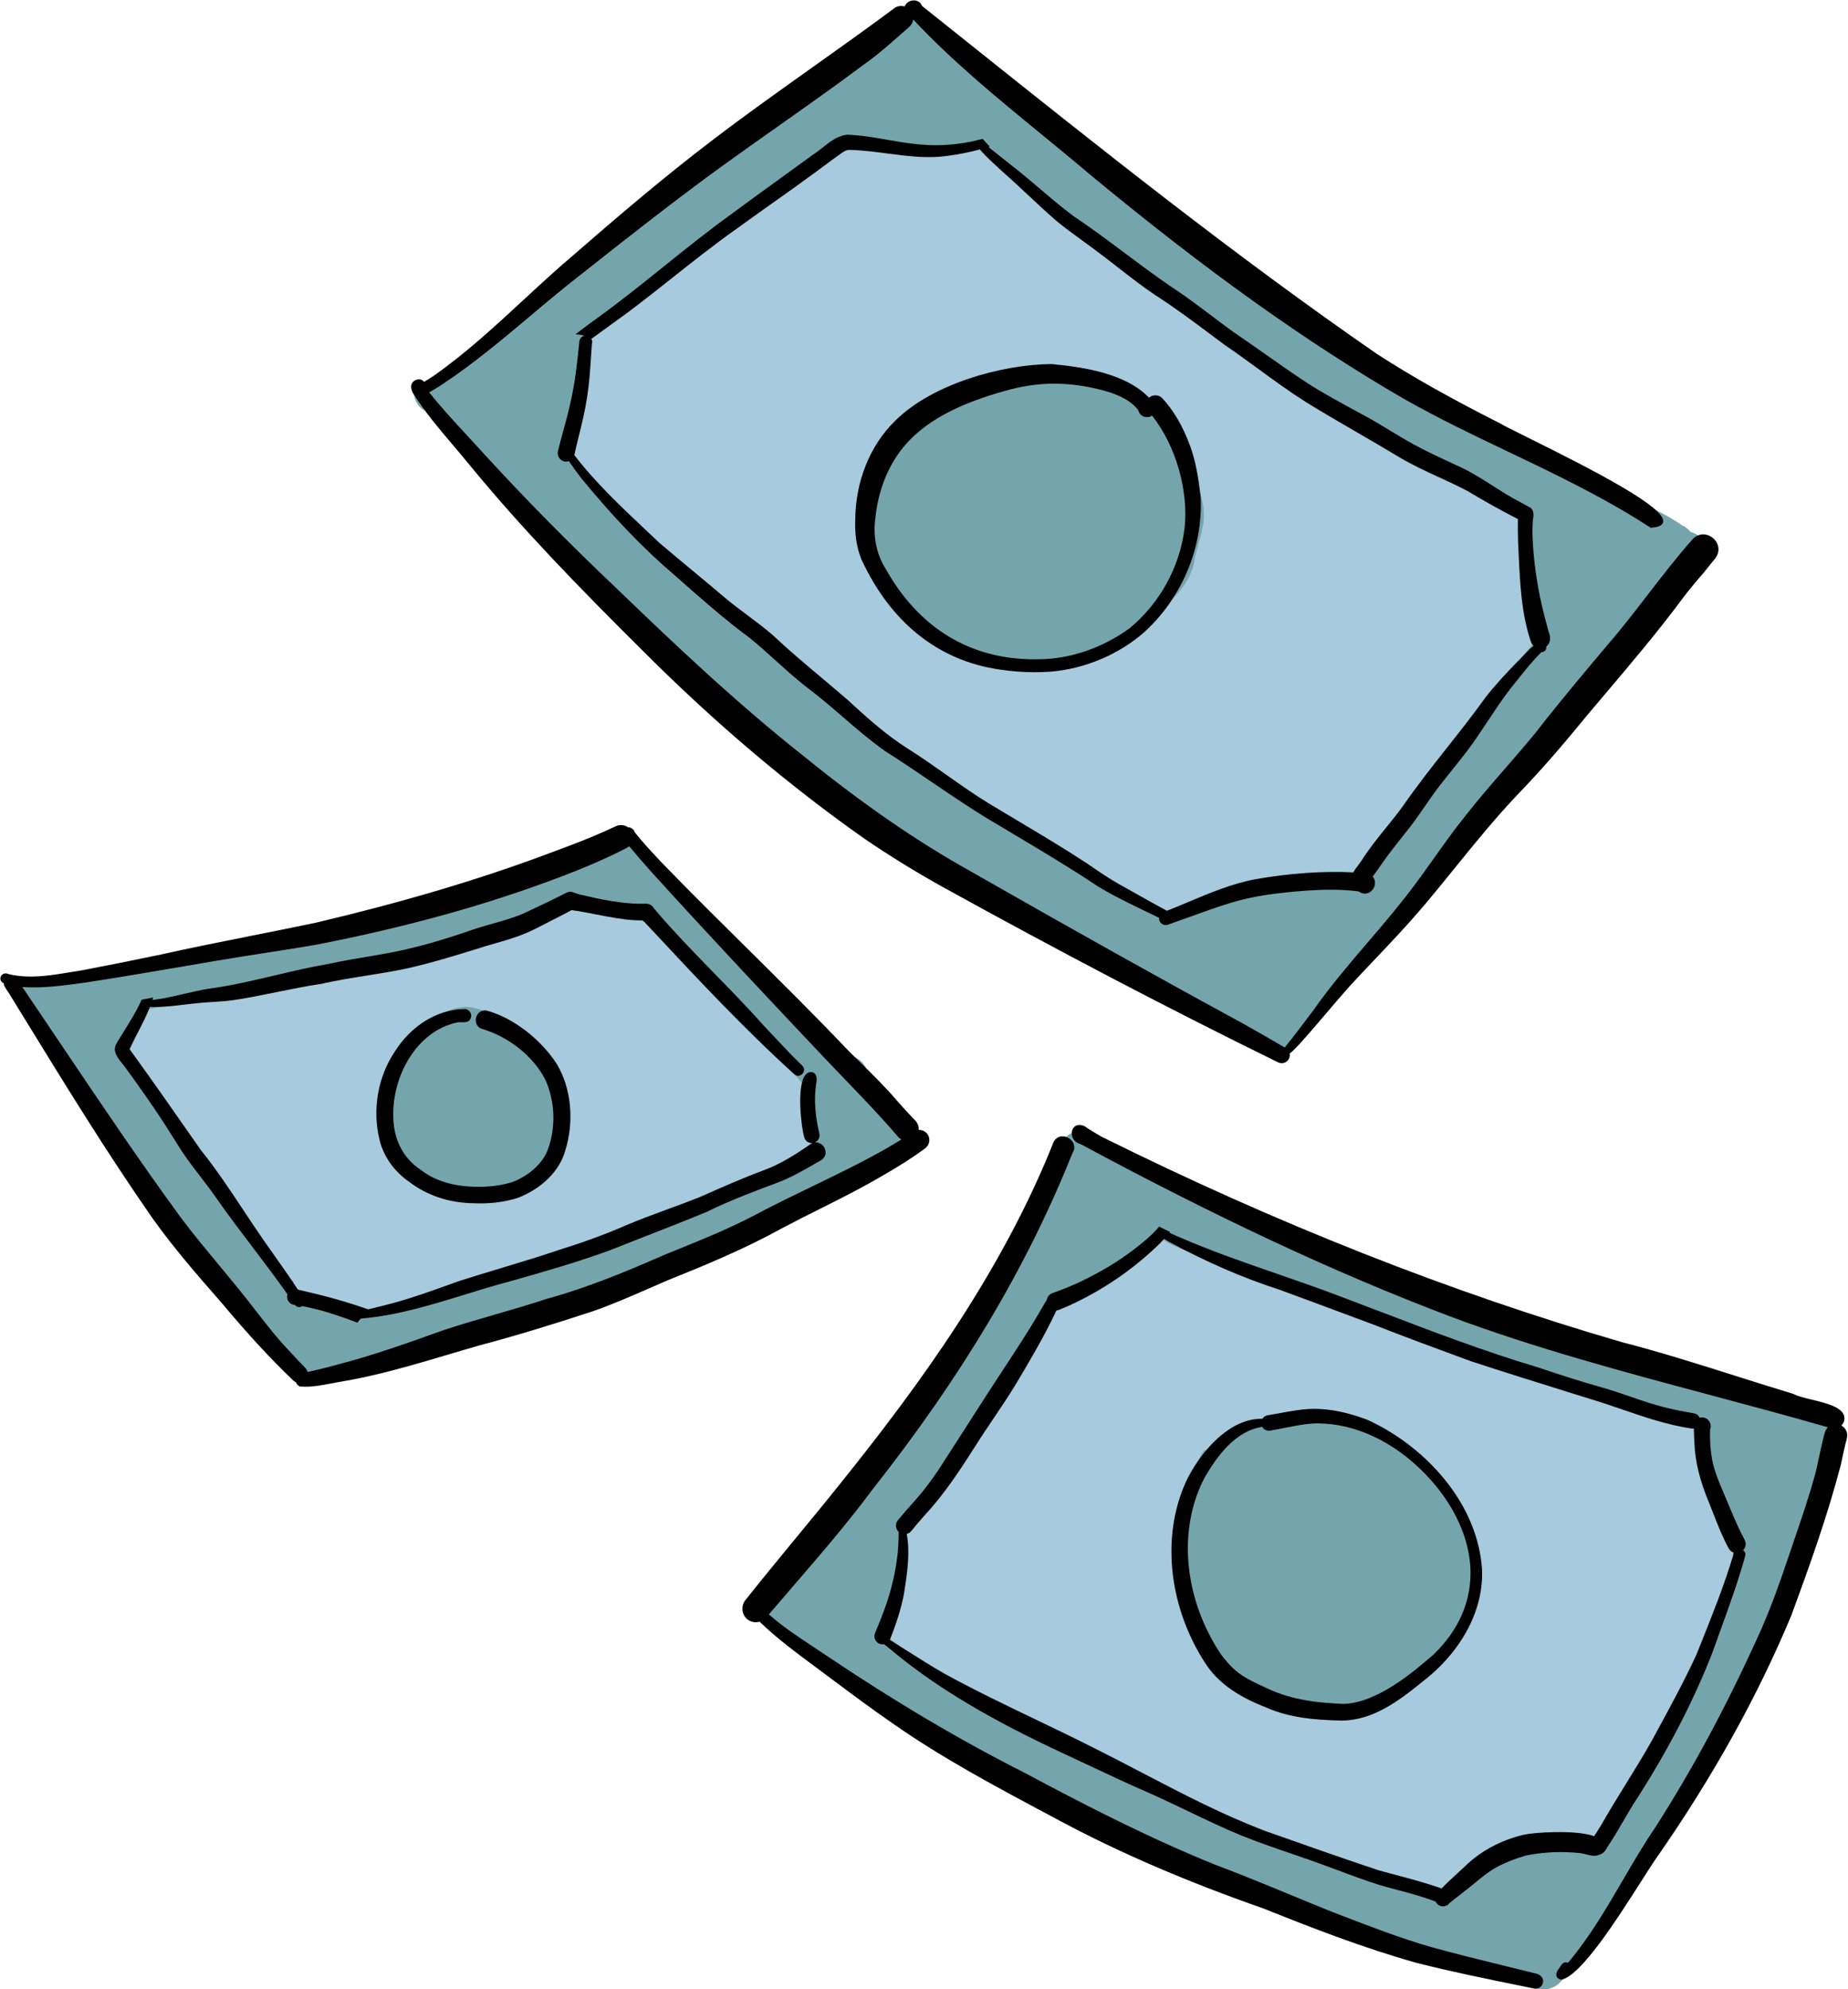 <?xml version="1.0" encoding="UTF-8"?><svg xmlns="http://www.w3.org/2000/svg" xmlns:xlink="http://www.w3.org/1999/xlink" height="496.5" preserveAspectRatio="xMidYMid meet" version="1.0" viewBox="-0.1 -0.1 461.4 496.5" width="461.4" zoomAndPan="magnify"><g id="change1_1"><path d="M208.137,288.146c0.177,1.414-0.452,2.719-1.725,3.578c-1.882,1.021-3.913,1.521-5.877,2.006 c-1.013,0.249-2.06,0.507-3.055,0.828c-9.957,2.751-17.438,5.146-24.28,7.769c-7.31,2.776-14.662,5.805-21.771,8.734 c-7.655,3.153-15.572,6.414-23.461,9.371c-8.668,3.16-17.191,6.095-26.202,7.307c-1.349,0.172-2.73,0.46-4.065,0.738 c-2.422,0.505-4.928,1.025-7.437,0.914c-1.145,1.488-2.917,2.332-4.695,2.332c-0.666,0-1.331-0.117-1.966-0.364 c-1.118-0.424-2.216-0.954-3.278-1.468c-0.477-0.23-0.953-0.46-1.431-0.681c-0.994-0.467-2.076-0.809-3.122-1.139 c-1.415-0.446-2.878-0.908-4.203-1.691c-1.49-0.855-2.229-2.257-2.942-3.612c-0.373-0.707-0.724-1.375-1.178-1.975 c-2.458-3.126-5.005-6.366-7.698-9.462c-2.093-2.568-4.07-5.268-5.982-7.878c-2.312-3.157-4.703-6.422-7.292-9.443 c-2.538-3.491-4.928-7.118-7.239-10.625c-2.604-3.95-5.295-8.034-8.168-11.888c-5.476-6.697-7.066-11.501,0.237-17.644 c1.574-1.536,2.95-3.331,4.085-4.881c0.423-0.564,1.407-1.875,2.985-1.508c0.796,0.185,1.374,0.68,1.692,1.441 c1.91-0.536,3.777-1.341,5.586-2.121c1.735-0.749,3.53-1.523,5.38-2.072c5.192-1.648,11.35-3.488,17.585-4.608 c2.773-0.531,5.62-0.851,8.372-1.159l0.87-0.098c4.561-0.54,9.139-1.491,13.566-2.41c2.226-0.462,4.528-0.94,6.803-1.361 c8.971-1.296,20.722-3.248,32.241-6.883c0.804-0.257,1.623-0.493,2.443-0.729c3.031-0.871,6.165-1.772,8.57-3.874l0.088-0.062 c1.797-0.988,3.75-0.307,5.421,0.49c2.377,0.947,4.98,1.42,7.231,1.788c1.621,0.238,3.375,0.481,5.169,0.637 c3.157-0.05,5.423,0.665,6.618,2.041c0.846,0.974,1.156,2.27,0.922,3.853c-0.135,0.531-0.319,0.991-0.552,1.394 c1.461,1.178,2.915,2.33,4.357,3.473c4.72,3.74,9.178,7.273,13.566,11.413c1.426,1.429,3.001,2.727,4.525,3.982 c1.543,1.272,3.14,2.588,4.59,4.042c0.951,0.939,1.856,1.946,2.731,2.92c0.707,0.787,1.414,1.574,2.151,2.333 c0.549,0.573,1.148,1.122,1.729,1.653c0.963,0.882,1.959,1.794,2.787,2.863c0.859,1.202,1.164,2.605,1.459,3.962l0.063,0.289 c0.346,1.583,0.624,3.202,0.893,4.769c0.325,1.895,0.66,3.854,1.118,5.744c0.512,1.268,0.408,2.673-0.289,3.891 C207.17,285.688,207.976,286.859,208.137,288.146z M436.83,388.298c1.781-6.851-0.741-8.446-1.562-8.773 c-0.849-0.338-1.787-0.167-2.464,0.384c-0.408-1.139-0.823-2.277-1.238-3.417c-2.268-6.223-4.611-12.655-5.922-19.226 c1.018-1.598,0.763-3.701-0.649-5.21c-0.367-0.624-1.014-1.072-1.712-1.189c-0.514-0.21-1.049-0.328-1.561-0.349l-0.625-0.069 c-2.666-0.297-5.422-0.604-7.857-1.85c-3.034-1.46-6.205-2.409-10.024-3.383c-0.958-0.262-1.917-0.52-2.876-0.776 c-3.69-0.991-7.507-2.017-11.171-3.273l-1.092-0.395c-3.426-1.239-6.969-2.522-10.635-3.042c-2.78-0.639-5.493-1.709-8.117-2.744 c-1.175-0.464-2.35-0.927-3.533-1.355c-3.547-1.287-7.171-2.544-10.676-3.759c-2.62-0.909-5.24-1.817-7.844-2.742 c-1.766-0.663-3.515-1.465-5.207-2.24c-1.067-0.489-2.136-0.979-3.227-1.443c-1.567-0.626-3.145-1.231-4.722-1.838 c-3.235-1.242-6.58-2.526-9.785-3.975l-1.471-0.666c-3.065-1.39-6.235-2.827-9.51-3.94c-2.037-0.618-4.112-1.327-6.119-2.013 c-4.07-1.392-8.275-2.828-12.543-3.649c0.05-0.438,0.001-0.866-0.152-1.295c-0.368-0.806-0.88-1.305-1.52-1.482 c-1.224-0.337-2.542,0.568-3.705,1.368c-0.327,0.225-0.64,0.44-0.938,0.614c-2.773,1.721-5.825,3.324-9.888,5.195 c-0.768,0.342-1.53,0.693-2.294,1.045c-2.289,1.055-4.655,2.146-7.062,2.907c-4.18,1.104-7.853,3.405-10.619,5.312 c-1.36,1.123-2.1,2.689-2.823,4.223c-0.892,1.892-1.847,3.792-2.77,5.629l-0.572,1.138c-2.054,4.085-4.178,8.309-6.049,12.573 c-1.924,4.283-4.585,8.282-7.158,12.148l-0.215,0.322c-3.473,5.348-7.64,10.876-12.742,16.902 c-0.419,0.499-0.816,1.017-1.212,1.535c-0.467,0.61-0.951,1.242-1.393,1.758c-1.189,0.921-2.015,1.973-2.464,3.159 c-0.79,2.621-0.548,5.361-0.314,8.012c0.127,1.439,0.259,2.929,0.215,4.342c-0.218,4.293-1.149,8.508-2.053,12.584 c-0.737,1.592-0.647,3.462,0.242,5.014c0.887,1.549,2.394,2.522,4.147,2.673c0.254,0.015,0.5,0.015,0.734,0.003 c1.234,0.955,2.614,1.965,4.32,3.16c8.77,6.34,18.482,11.674,28.853,15.845c2.243,0.991,4.498,2.068,6.678,3.109 c1.731,0.827,3.463,1.654,5.208,2.45c0.345,0.398,0.795,0.659,1.287,0.743c2.114,1.166,4.228,2.34,6.343,3.515 c17.022,9.458,34.626,19.238,53.617,24.952l3.062,0.976c9.61,3.069,19.548,6.243,29.81,7.137c0.319,0.06,0.633,0.089,0.939,0.089 c1.469,0,2.758-0.669,3.556-1.882c0.897-1.365,1-3.115,0.3-4.503c2.767-1.817,5.635-3.657,8.898-4.443l0.221-0.051 c2.033-0.471,4.134-0.957,6.184-0.957c0.042,0,0.083,0,0.124,0c2.846,0.301,5.698,0.173,8.026,0.006 c1.368,0.15,2.458,0.109,3.397-0.136c0.012,0.008,0.024,0.016,0.036,0.023c1.44,1.003,3.124,1.251,4.739,0.69 c1.872-0.646,3.426-2.303,4.071-4.331c4.416-6.529,7.511-13.872,10.503-20.974c2.143-5.087,4.359-10.347,7.042-15.255l1.467-2.748 c4.359-8.161,8.865-16.597,11.99-25.447c1.692-0.645,2.784-2.075,2.866-3.75C437.774,390.112,437.348,389.157,436.83,388.298z M136.224,116.254c0.597,0.214,1.216,0.33,1.842,0.342c6.009,5.319,11.819,11.067,17.439,16.628 c8.779,8.686,17.856,17.667,27.918,25.244c4.76,3.886,9.511,7.96,14.105,11.899c12.172,10.437,24.758,21.229,38.827,29.666 c4.871,2.718,9.769,5.795,14.506,8.772c10.364,6.513,21.078,13.246,32.719,17.05c0.023,0.056,0.049,0.117,0.08,0.186 c1.799,3.15,4.509,2.562,6.935,1.705c1.245,0.267,2.499,0.494,3.731,0.676l0.12,0.006c0.179,0.003,0.367,0.006,0.562,0.006 c1.044,0,2.262-0.097,2.993-0.837c0.38-0.385,0.585-0.896,0.611-1.538c5.343-0.614,10.733-1.439,16.012-2.451 c4.358-0.633,9.045-1.2,14.714-1.778c0.408,2.615,2.362,4.948,4.896,5.778c3.345,1.157,7.352-0.552,8.748-3.743 c0.382-0.92,0.803-1.827,1.221-2.642l1.067-1.574c2.58-3.803,5.247-7.735,8.021-11.508c2.069-2.948,3.964-6.068,5.797-9.085 c1.012-1.666,2.023-3.333,3.072-4.985c3.177-5.156,6.683-10.218,10.073-15.114c1.953-2.821,3.968-5.73,5.91-8.642 c0.535,1.208,1.325,2.144,2.354,2.784c1.494,0.976,3.35,1.31,5.126,0.905c2.158-0.681,3.65-1.884,4.436-3.576 c1.899-4.099-0.665-10.215-2.727-15.13c-0.604-1.439-1.174-2.799-1.557-3.948c-2.531-6.221-2.994-13.342-1.338-19.967 c1.829-1.604,2.552-3.555,1.981-5.367c-0.549-1.744-2.21-3.04-4.134-3.225c-2.081-0.199-3.97,0.884-5.254,2.986 c-3.186-1.429-6.447-3.072-9.698-4.883c-12.941-7.444-25.127-16.436-36.911-25.131c-8.962-6.612-18.228-13.45-27.759-19.559 c-2.153-1.478-4.317-2.948-6.483-4.419c-15.452-10.495-31.43-21.348-43.886-35.774c-1.351-1.184-2.957-1.707-4.627-1.504 c-1.714,0.204-3.368,1.176-4.479,2.619c-5.406-0.424-10.766-1.733-15.952-2.999c-4.345-1.062-8.837-2.159-13.346-2.739 c-0.396-0.066-0.806-0.142-1.227-0.219c-4.099-0.75-9.711-1.781-10.921,4.076c-0.309,1.642,0.06,3.227,1.041,4.526 c-3.142,1.853-6.379,3.64-9.516,5.372c-3.356,1.853-6.826,3.768-10.181,5.765c-3.448,2.047-6.854,4.277-10.147,6.433 c-2.333,1.528-4.746,3.107-7.131,4.595c-3.952,2.22-7.396,4.315-10.48,6.376c-2.521,1.306-4.852,2.894-7.182,4.521 c-0.917,0.533-1.864,1.084-2.609,1.99c-0.737,0.913-1.118,1.98-1.486,3.013c-0.143,0.402-0.287,0.805-0.454,1.201l-0.73,1.776 c-1.004,2.434-2.042,4.951-2.922,7.477c-0.735,1.987-1.163,4.067-1.576,6.079c-0.371,1.807-0.755,3.676-1.344,5.402 c-0.539,1.236-1.209,2.476-1.991,3.685c-1.075,0.78-1.933,1.891-2.382,3.06c-0.301,0.475-0.51,0.948-0.628,1.409 c-0.555,1.606-0.4,3.455,0.425,5.072C133.26,114.581,134.635,115.769,136.224,116.254z" fill="#A7CADE"/></g><g id="change2_1"><path d="M109.687,102.556c4.337,6.716,9.936,12.557,15.352,18.208c2.109,2.201,4.291,4.477,6.361,6.767 c5.609,6.179,11.744,11.757,17.55,16.875c1.035,0.855,2.055,1.734,3.078,2.614c0.738,0.635,1.477,1.271,2.166,1.844 c1.053,1.214,2.101,2.432,3.149,3.65c1.699,1.975,3.398,3.95,5.131,5.922l1.723,1.805c11.569,12.12,23.533,24.652,36.783,35.42 c1.758,1.317,3.515,2.701,5.214,4.04c2.785,2.195,5.666,4.464,8.645,6.513c2.697,1.862,5.572,3.531,8.352,5.144 c1.568,0.91,3.189,1.851,4.767,2.82c3.405,1.978,6.83,4.059,10.143,6.072c3.862,2.347,7.855,4.773,11.854,7.058 c4.62,2.567,9.426,4.963,14.072,7.281c1.189,0.593,2.379,1.187,3.594,1.796c11.37,4.894,20.383,9.375,28.389,14.114 c1.804,0.937,3.622,1.845,5.441,2.754c2.604,1.301,5.295,2.646,7.855,4.029c2.203,1.438,4.809,3.086,7.556,4.491 c-0.033,0.138-0.05,0.271-0.052,0.401c-0.006,0.369,0.127,0.71,0.373,0.96c0.249,0.254,0.6,0.399,0.962,0.399 c0.614,0,1.106-0.397,1.247-0.992c0.011-0.04,0.023-0.079,0.036-0.119c0.849-0.114,1.604-0.58,2.131-1.316 c0.417-0.117,0.825-0.331,1.191-0.624c0.099-0.078,0.191-0.165,0.278-0.258c1.459-0.284,2.544-1.364,3.505-2.321l0.11-0.109 c1.588-1.67,2.979-3.527,4.324-5.323l0.767-1.029c1.215-1.208,2.175-3.165,1.134-4.9c3.738-3.576,6.941-7.719,10.042-11.729 c0.533-0.689,1.065-1.378,1.592-2.053l0.385-0.467c4.353-5.279,8.464-10.265,12.68-15.975l1.043-1.34 c2.363-3.041,4.807-6.185,7.4-9.011c0.991-0.712,1.718-1.42,2.217-2.159c1.99-1.077,3.637-3.247,5.093-5.165 c0.465-0.612,0.905-1.194,1.342-1.714l0.952-1.276c1.426-1.913,2.853-3.827,4.295-5.721c1.002-1.284,2.007-2.566,3.012-3.848 c3.911-4.99,7.955-10.149,11.762-15.356c0.775-1.037,1.518-2.119,2.234-3.165c0.767-1.117,1.559-2.272,2.376-3.352 c0.478-0.591,0.84-1.236,1.051-1.871c1.103-1.237,2.041-2.249,2.915-3.148c0.509-0.431,1.07-0.802,1.738-1.147 c0.941-0.547,1.688-1.502,2.086-2.657c3.146-0.053,5.744-2.255,8.047-4.207c0.389-0.329,0.771-0.652,1.17-0.979 c2.174-2.012,4.684-3.988,7.922-6.236c1.949-1.534,2.801-3.907,2.276-6.348c-0.516-2.4-2.261-4.321-4.471-4.94 c-0.615-0.744-1.41-1.352-2.18-1.679c-3.414-2.395-7.239-4.154-10.938-5.855c-2.09-0.961-4.251-1.955-6.307-3.05 c-4.095-2.141-8.303-4.226-12.372-6.242c-5.395-2.673-10.973-5.437-16.37-8.373c-4.814-2.292-9.651-4.755-14.329-7.137 c-2.82-1.436-5.64-2.871-8.425-4.253c-2.63-1.69-5.259-3.485-7.802-5.221c-3.252-2.22-6.614-4.515-10.008-6.613 c-5.738-3.916-11.345-8.286-16.766-12.512c-3.03-2.361-6.163-4.803-9.279-7.136c-2.786-2.128-5.727-4.129-8.57-6.064 c-2.498-1.7-5.08-3.457-7.524-5.277c-1.546-1.247-3.116-2.459-4.686-3.67c-1.989-1.536-4.047-3.124-6.04-4.78 c-2.284-1.631-4.696-3.424-7.854-5.838c-4.21-2.727-7.539-5.054-10.455-7.306c-4.945-4.254-10.217-8.259-15.315-12.132 c-2.124-1.613-4.248-3.227-6.354-4.861c-0.03-0.682-0.206-1.334-0.52-1.938c-0.759-1.51-2.019-2.656-3.236-3.764 c-0.263-0.24-0.525-0.478-0.743-0.68c-0.718-0.838-1.487-1.531-2.286-2.06c-0.795-0.783-1.639-1.303-2.564-1.583 c-0.061-0.02-0.123-0.038-0.219-0.062c-0.111-0.119-0.222-0.223-0.335-0.313c-0.406-0.724-1.134-1.123-2.05-1.086 c-0.692,0.052-1.24,0.385-1.604,0.647c-0.637,0.278-1.158,0.729-1.493,1.263c-0.323,0.151-0.63,0.321-0.915,0.505 c-4.219,0.676-9.71,2.346-9.646,8.834c-7.778,6.129-16.462,11.325-24.862,16.351c-3.402,2.036-6.92,4.14-10.32,6.272 c-7.452,4.515-14.558,9.755-21.431,14.823l-2.416,1.78c-0.737,0.523-1.488,1.027-2.238,1.532c-1.861,1.251-3.786,2.545-5.482,4.119 c-1.377,1.275-2.733,2.611-4.045,3.903c-0.86,0.847-1.72,1.694-2.582,2.521c-1.6,1.458-3.126,3.028-4.603,4.547 c-2.252,2.317-4.582,4.714-7.2,6.728c-1.102,0.892-2.105,1.906-3.075,2.887c-0.785,0.793-1.597,1.614-2.438,2.347 c-0.771,0.646-1.644,1.111-2.568,1.604c-0.564,0.301-1.148,0.612-1.713,0.972c-0.619,0.408-1.265,0.865-2.034,1.438l-0.115,0.12 c-0.403,0.593-0.8,1.12-1.214,1.61c-0.735,0.878-1.598,1.753-2.564,2.602c-0.807,0.706-1.724,1.407-2.886,2.206 c-0.396,0.27-0.81,0.518-1.223,0.765l-0.686,0.417c-0.655,0.402-1.273,0.783-1.953,1.041c-0.122,0.047-0.253,0.071-0.392,0.071 h-0.161l-0.283,0.206c-0.412,0.304-0.84,0.592-1.274,0.86c-0.266,0.163-0.535,0.317-0.814,0.461 c-0.161,0.083-0.339,0.146-0.559,0.199l-0.309,0.074l-0.064,0.311c-0.282,1.363,0.122,2.744,1.235,4.144 C105.992,102.804,107.796,103.219,109.687,102.556z M142.845,108.567c0.139-0.724,0.278-1.447,0.409-2.202 c0.311-2.683,0.866-5.394,1.403-8.016c0.903-4.409,1.836-8.968,1.658-13.571l-0.005-0.241c-0.004-0.164-0.011-0.382-0.01-0.605 c0.076-0.199,0.124-0.402,0.143-0.607c0.13-0.25,0.267-0.498,0.412-0.742c1.194,0.052,2.02-0.765,2.778-1.474 c0.319-0.298,0.621-0.581,0.958-0.812c2.082-1.651,4.268-3.247,6.382-4.789c1.586-1.157,3.226-2.354,4.783-3.547 c1.557-1.014,3.044-2.158,4.483-3.265c1.039-0.799,2.113-1.626,3.21-2.399c1.063-0.797,2.196-1.55,3.292-2.277 c1.619-1.076,3.293-2.188,4.822-3.494c1.901-1.737,3.885-3.453,5.802-5.112c1.953-1.69,3.972-3.437,5.888-5.191 c1.12-0.901,2.25-1.788,3.38-2.675c1.984-1.557,4.035-3.167,5.926-4.782c3.72-2.196,7.084-4.146,10.297-5.967 c1.244-0.753,2.507-1.462,3.763-2.113c1.086,1.274,3.074,1.454,4.845,1.614c0.602,0.055,1.17,0.106,1.659,0.2 c5.283,0.896,10.099,1.332,14.746,1.301c4.757-0.003,8.604-0.265,12.076-0.822c2.41,2.705,5.195,5.522,8.742,8.847 c2.342,2.185,5.083,4.705,8.014,6.964c0.335,0.226,0.661,0.502,1.007,0.795c0.913,0.774,1.94,1.653,3.328,1.595 c1.237,1.002,2.49,1.983,3.743,2.965c2.742,2.148,5.577,4.371,8.205,6.79c3.111,2.509,6.41,4.874,9.601,7.162 c1.966,1.41,3.999,2.868,5.948,4.33c9.519,7.768,19.737,14.826,30.247,21.976c1.4,0.933,2.794,1.879,4.188,2.826 c3.8,2.581,7.729,5.25,11.767,7.595c5.414,3.276,11.205,6.033,16.807,8.7l0.994,0.473c7.831,4.071,15.152,7.604,22.368,10.793 c-1.323,7.176,0.463,14.395,2.19,21.379c0.185,0.747,0.368,1.49,0.549,2.238c0.299,1.149,0.619,2.292,0.938,3.435 c0.174,0.622,0.348,1.244,0.519,1.866c-1.902,2.14-3.719,4.401-5.477,6.591c-1.068,1.331-2.138,2.662-3.224,3.965 c-1.328,1.545-2.606,3.169-3.842,4.74c-1.621,2.062-3.298,4.193-5.086,6.14c-0.688,0.721-1.047,1.728-0.999,2.784 c-0.249,0.398-0.485,0.809-0.719,1.215c-0.388,0.676-0.755,1.315-1.192,1.906c-0.587,1.075-1.267,2.135-1.925,3.161 c-0.699,1.091-1.421,2.217-2.042,3.376c-1.858,0.345-3.121,2-3.965,3.107c-0.869,1.108-1.681,2.299-2.466,3.452l-0.671,0.978 c-2.021,2.937-4.108,5.971-6.291,8.856c-1.617,0.519-2.524,1.914-3.403,3.264c-0.669,1.028-1.301,2-2.286,2.654 c-0.637,0.609-1.257,1.236-1.877,1.863c-0.962,0.973-1.957,1.979-2.959,2.861c-0.474,0.339-0.894,0.753-1.228,1.207 c-1.608,0.23-3.256,0.384-4.852,0.533c-0.503,0.047-1.006,0.094-1.508,0.143c-1.729-1.593-3.813-0.904-5.657-0.293 c-0.541,0.179-1.052,0.348-1.569,0.466c-1.606,0.465-3.201,0.742-4.55,0.951l-0.137,0.042c-1.441,0.681-3.009,0.983-4.669,1.304 c-0.785,0.151-1.595,0.308-2.387,0.508c-1.157-1.001-2.897-1.114-5.048-0.318c-2.248,0.752-4.457,1.616-6.129,2.285 c-1.187,0.472-2.359,0.978-3.531,1.483c-1.227,0.529-2.452,1.058-3.689,1.544c-0.142,0.054-0.29,0.104-0.441,0.156 c-0.31,0.104-0.628,0.212-0.931,0.361c-0.328-0.145-0.643-0.285-0.926-0.422c-6.598-3.316-12.997-7.25-19.186-11.054 c-3.419-2.102-6.955-4.276-10.492-6.327c-9.546-5.905-18.832-12.338-27.62-19.137c-4.921-3.423-10.042-6.721-14.995-9.911 c-1.304-0.84-2.608-1.68-3.859-2.484c-2.171-1.845-4.021-3.956-6.045-6.329c-2.443-2.808-5.335-5.227-7.865-7.231 c-0.458-2.279-2.593-3.405-4.207-4.059c-1.366-0.992-2.723-1.997-4.08-3.002c-4.763-3.527-9.688-7.175-14.924-10.197 c-0.923-0.561-1.853-1.088-2.764-1.566c-3.053-2.576-5.906-5.493-8.666-8.314c-0.827-0.845-1.653-1.69-2.485-2.527 c0.285-1.484-0.756-2.723-1.822-3.366c-2.249-1.974-4.357-4.206-6.163-6.151c-3.792-3.916-7.306-8.204-10.704-12.35l-1.431-1.743 C142.302,111.396,142.578,109.958,142.845,108.567z M215.747,134.338c-0.276-7.669,1.732-15.004,5.808-21.162 c1.737-3.159,4.622-5.214,7.412-7.201c0.903-0.643,1.836-1.308,2.694-1.989c0.813-0.587,1.602-1.175,2.391-1.764 c2.865-2.137,5.828-4.346,9.155-5.875c9.471-5.228,21.587-5.4,34.086-0.469c11.519,2.143,21.074,13.612,22.154,26.668 c1.809,5.599,0.911,8.799-0.33,13.224c-0.283,1.009-0.584,2.083-0.875,3.267c-0.694,6.526-6.057,11.049-10.787,15.04l-1.074,0.909 c-8.019,8.627-15.174,11.9-26.964,11.901c-1.278,0-2.609-0.038-4.004-0.112c-5.462-0.246-10.346-1.875-15.708-3.817 c-6.2-3.501-12.185-8.443-17.386-14.327C217.679,144.538,215.406,139.596,215.747,134.338z M134.288,261.017 c3.949,4.198,6.15,10.542,6.025,17.39c-0.271,3.646-0.607,8.15-2.901,11.764c-2.744,4.845-8.106,8.027-13.983,8.286 c-0.479,0.063-1,0.143-1.522,0.223c-1.347,0.205-2.74,0.417-4.145,0.421c-1.221,0-2.392-0.319-3.525-0.628 c-0.407-0.111-0.812-0.222-1.218-0.316c-4.615-0.377-9.01-2.376-12.637-5.771c-2.471-2.85-4.084-6.772-4.967-12.032 c-1.384-8.849,4.953-19.268,11.81-23.604c0.154-2.307,2.351-3.395,4.129-4.275c0.264-0.13,0.521-0.258,0.764-0.385 c2.242-0.989,4.897-1.125,7.133-0.371c1.277,0.381,2.431,1.05,3.547,1.696c0.547,0.316,1.094,0.634,1.657,0.917 C128.77,256.177,131.987,258.365,134.288,261.017z M198.577,302.093c2.727-0.575,6.122-1.29,7.532-3.517 c0.574-0.905,0.762-1.983,0.561-3.211l0.229-0.06c0.539-0.138,1.093-0.279,1.635-0.455c1.174,0.898,2.704,1.176,4.237,0.761 c1.619-0.438,2.958-1.597,3.553-3.059c0.801-0.26,1.568-0.702,2.283-1.319c0.135-0.116,0.262-0.237,0.382-0.363 c1.563,0.148,3.155-0.287,4.298-1.197c0.082-0.064,0.162-0.131,0.241-0.198c3.213-0.391,4.82-3.079,4.954-5.449 c0.134-2.374-1.124-5.063-4.224-5.797c-1.055-1.101-2.492-1.78-3.999-1.896c-1.175-2.114-2.056-4.423-2.91-6.659 c-0.376-0.985-0.752-1.971-1.145-2.922c-0.553-1.541-1.873-2.736-3.531-3.199c-1.284-0.358-2.578-0.229-3.667,0.345 c-0.007-0.132-0.013-0.264-0.019-0.396c0.475-0.917,0.326-2.088-0.336-2.829c-0.497-0.859-1.478-1.317-2.511-1.176 c-0.958,0.135-1.693,0.786-1.92,1.699c-0.001,0.005-0.003,0.01-0.004,0.015c-0.311-0.269-0.659-0.516-1.034-0.735 c-0.96-0.958-1.882-1.993-2.775-2.995c-0.303-0.341-0.606-0.681-0.912-1.019c0.014-1.048-0.454-2.146-1.282-3.019 c-0.41-0.512-0.815-1.026-1.221-1.541c-1.219-1.546-2.479-3.144-3.827-4.634c-1.199-1.351-2.395-2.707-3.59-4.063 c-5.097-5.782-10.367-11.759-15.904-17.311c-0.475-1.647-1.919-3.214-4.408-4.785l-1.938-2.083 c-2.078-2.235-4.157-4.472-6.267-6.682c-0.282-0.291-0.583-0.631-0.898-0.989c-1.307-1.48-2.932-3.298-4.756-3.293 c-0.878,0.014-1.701,0.46-2.447,1.325c-0.713,0.295-1.386,0.761-1.963,1.361c-0.489-0.085-0.97-0.068-1.409,0.046 c-2.874,0.469-9.177,2.806-11.786,5.838c-1.64,0.09-3.355,0.737-4.876,1.311c-0.408,0.154-0.801,0.302-1.199,0.442 c-2.725,1.125-5.392,2.36-7.873,3.644l-2.287,0.848c-4.104,1.518-8.347,3.086-12.363,5.024c-2.298-0.724-4.634-0.03-6.895,0.641 c-0.564,0.167-1.123,0.333-1.671,0.473c-2.519-1.701-6.298-0.609-9.352,0.273c-0.88,0.255-1.711,0.495-2.469,0.657 c-3.846,1.084-7.701,2.345-11.43,3.564c-1.306,0.427-2.613,0.854-3.873,1.262l-1.08,0.24c-1.933-1.571-4.889-0.979-7.281-0.5 c-0.539,0.108-1.057,0.212-1.558,0.29c-1.125,0.229-2.247,0.478-3.368,0.727l-0.068,0.015c-0.649-0.534-1.511-0.741-2.359-0.556 c-7.284,1.57-13.605,3.193-19.298,4.953c-5.598,1.414-11.397,2.532-17.005,3.613c-1.428,0.275-2.855,0.55-4.279,0.83l-0.556,0.119 l0.01,0.028c-0.039,0.014-0.077,0.029-0.114,0.044c-1.768-0.492-5.392-1.428-7.145,0.374c-0.908-0.591-2.065-0.648-3.115-0.136 c-0.2-0.043-0.409-0.036-0.657,0.034c-0.659,0.313-0.985,0.875-0.928,1.592c-0.345,0.886-0.179,2.072,1.252,2.937 c1.012,1.886,2.077,3.723,3.176,5.478c0.576,0.847,1.128,1.707,1.672,2.573c0.719,2.616,1.851,5.355,2.883,6.983 c0.129,0.219,0.26,0.448,0.394,0.684c0.962,1.687,2.15,3.771,4.065,4.203c0.429,0.629,0.869,1.252,1.327,1.873 c1.797,2.335,3.704,4.919,5.792,7.838l0.085,0.165c0.277,0.535,0.554,1.071,0.825,1.609c0.285,1.141,0.615,2.351,1.086,3.493 l0.335,0.771l0.052-0.064c0.8,1.252,2.177,2.071,3.664,2.146c1.358,1.737,2.7,3.486,4.042,5.235l1.99,2.59 c0.79,0.998,1.607,1.974,2.425,2.948c1.374,1.638,2.794,3.332,4.038,5.101c2.587,3.761,5.557,7.674,9.326,12.289l1.452,2.027 c3.9,5.449,7.932,11.084,12.323,16.309c0.78,0.932,1.539,1.914,2.271,2.865c0.728,0.943,1.479,1.918,2.245,2.834 c0.606,0.797,1.312,1.504,1.994,2.188c0.704,0.705,1.368,1.371,1.954,2.151c0.748,0.905,1.619,1.241,2.431,1.241 c0.501,0,0.98-0.128,1.393-0.33c0.716,0.025,1.39-0.146,1.977-0.467c0.636-0.126,1.29-0.174,1.979-0.225 c0.944-0.068,1.919-0.14,2.833-0.422c1.89-0.461,3.717-1.146,5.484-1.808c0.584-0.219,1.168-0.438,1.672-0.627 c1.145-0.199,4.557-0.795,5.189-3.856c3.335-1.354,6.964-2.687,11.376-4.179c0.627,0.364,1.361,0.531,2.183,0.497 c3.784-0.547,7.465-1.804,11.024-3.021c1.571-0.537,3.196-1.092,4.812-1.579c1.605-0.54,3.206-1.098,4.807-1.654 c6.958-2.423,14.151-4.927,21.586-5.907l1.356-0.199l-0.193-0.121c1.295-0.517,2.303-1.59,2.702-2.948 c0.023-0.078,0.043-0.157,0.062-0.236l3.823-1.562c4.819-1.969,9.639-3.938,14.439-5.94c1.465-0.602,2.935-1.192,4.403-1.783 l2.545-1.026c1.479-0.56,2.953-1.199,4.379-1.818c3.148-1.367,6.403-2.781,9.857-3.371 C197.837,302.249,198.2,302.173,198.577,302.093z M188.015,295.035c-8.639,3.062-17.569,6.84-28.954,12.253 c-2.928,1.391-5.864,2.771-8.774,4.13l-0.914,0.364c-1.57-0.369-3.284,0.282-4.731,0.83c-2.448,0.962-4.913,1.956-7.264,2.937 c-3.086,0.836-6.406,1.826-10.439,3.111c-4.513,1.341-10.445,3.15-16.408,5.292c-0.564-0.172-1.194-0.144-1.918,0.077 c-0.858-0.45-1.89,0.031-2.66,0.392c-0.191,0.089-0.375,0.176-0.567,0.251l-0.329,0.145c-0.335,0.145-0.669,0.29-0.986,0.467 c-1.201,0.306-2.404,0.606-3.606,0.907c-2.148,0.538-4.297,1.075-6.438,1.643l-0.115,0.029c-0.572-0.264-1.162-0.398-1.758-0.401 c-0.936,0-1.854-0.187-2.826-0.385c-0.358-0.072-0.716-0.146-1.046-0.202c-0.989-0.233-1.974-0.486-2.958-0.739 c-2.114-0.543-4.3-1.105-6.521-1.451c-0.375-0.048-0.756-0.106-1.14-0.166c-0.903-0.139-1.832-0.281-2.762-0.305 c-0.053-0.18-0.112-0.335-0.174-0.459c-0.152-0.45-0.377-0.875-0.67-1.264c-0.091-0.952-0.45-1.857-1.022-2.612h0.274l-1.111-0.89 c-1.511-1.212-2.999-2.559-4.501-4.061c-2.698-3.676-5.357-7.264-8.216-10.743c-1.233-1.565-2.548-3.107-3.819-4.599 c-1.207-1.415-2.452-2.876-3.624-4.353c0.201-1.408-0.175-2.838-1.109-4.168c-0.579-0.732-1.232-1.308-1.942-1.71 c-0.264-0.325-0.518-0.659-0.786-1c-3.838-7.368-7.807-14.988-14.021-20.915c-0.147-0.14-0.358-0.356-0.617-0.621 c-0.81-0.828-2.116-2.166-3.398-3.14c1.931-3.303,3.517-6.279,4.825-9.057c0.529-0.925,1.039-1.86,1.54-2.801 c0.834-0.113,1.669-0.27,2.479-0.421c0.776-0.145,1.55-0.29,2.338-0.4c5.951-1.038,11.981-2.196,17.813-3.316l4.133-0.773 c3.3-0.582,6.713-1.185,10.1-1.457c2.061,0.271,4.49-0.499,5.19-2.828c0.84-0.174,1.687-0.347,2.583-0.53 c1.365,0.35,2.897,0.081,4.252-0.156c0.247-0.043,0.49-0.086,0.73-0.125c1.735-0.292,3.826-0.743,5.889-1.27 c0.847-0.217,1.696-0.429,2.544-0.64c3.229-0.804,6.567-1.635,9.736-2.785l3.254-0.917c5.593-1.58,11.376-3.214,17.143-4.452 c2.336,0.198,4.123-0.545,5.069-2.102c4.956-1.554,9.572-3.572,13.834-5.54c0.931,0.79,2.293,0.9,3.408,0.99l0.299,0.016 c0.43,0.122,0.859,0.25,1.288,0.376c1.013,0.3,2.06,0.611,3.141,0.857c1.074,0.19,2.144,0.529,3.179,0.857 c1.083,0.343,2.202,0.698,3.426,0.9c0.607,0.008,1.202-0.122,1.761-0.392c0.751-0.075,1.452-0.38,2.005-0.873 c0.178,0.018,0.347,0.017,0.532,0.027c0.359,0.472,0.669,0.994,0.995,1.543c0.757,1.276,1.54,2.595,3.016,3.3 c4.966,6.14,9.287,10.821,13.586,14.719c4.949,7.387,10.3,13.846,15.866,19.157c1.021,1.227,2.071,2.429,3.12,3.632 c0.898,1.03,1.796,2.06,2.677,3.104c-0.047,1.485-0.065,2.971-0.081,4.46c0,3.181,0.234,6.474,0.692,9.751 c0.039,0.577,0.095,1.13,0.167,1.649c-0.495,0.219-0.987,0.435-1.503,0.634c-2.526,1.164-5.038,2.358-7.549,3.552 C191.753,293.271,189.865,294.169,188.015,295.035z M456.129,352.986c-1.349-0.837-3.073-0.933-4.424-0.298 c-0.513-1.565-1.672-2.81-3.206-3.452l0.043-0.068l-0.65-0.176c-0.769-0.208-1.561-0.308-2.325-0.403 c-0.441-0.056-0.882-0.11-1.337-0.19c-0.277-0.036-0.557-0.082-0.837-0.127c-1.298-0.21-2.641-0.427-3.964,0.086 c-1.324-0.216-2.72-0.579-4.347-1.125c-1.555-0.664-3.469-1.479-5.416-0.932c-1.239-1.281-2.876-1.192-4.062-0.483l-0.291-0.032 c-0.273-0.029-0.547-0.059-0.737-0.076c-1.511-0.45-3.012-0.935-4.512-1.417c-0.706-0.228-1.412-0.455-2.111-0.677 c-2.798-0.935-5.688-1.68-8.483-2.401c-2.866-0.738-5.83-1.503-8.715-2.48c-0.236-0.059-0.475-0.125-0.714-0.192 c-0.978-0.274-1.987-0.558-3.046-0.385c-1.272-0.267-2.553-0.506-3.832-0.745c-1.478-0.277-2.956-0.554-4.37-0.856 c-1.386-0.469-2.781-0.924-4.179-1.38l-1.349-0.441c-0.052-2.04-1.162-3.875-3.158-5.2c-1.455-0.958-2.973-0.833-4.435-0.712 c-0.251,0.021-0.5,0.041-0.748,0.056c-3.96-1.071-7.843-2.632-11.6-4.141c-1.67-0.671-3.339-1.342-5.025-1.976 c-1.988-0.725-3.982-1.569-5.911-2.386c-2.532-1.072-5.151-2.181-7.885-3.061c-1.237-0.193-2.462,0.383-3.099,1.443 c-2.27-0.656-4.355-1.32-6.359-2.023c-0.553-0.724-1.378-1.296-2.459-1.703c-1.002-1.116-2.355-1.748-3.666-2.359 c-0.35-0.163-0.697-0.325-1.035-0.496c-1.335-2.91-4.47-3.726-7.242-4.446c-1.082-0.281-2.103-0.547-3.026-0.92 c-3.39-1.284-6.67-3.062-9.842-4.781c-0.711-0.386-1.421-0.771-2.125-1.146c-1.394-0.771-2.786-1.61-4.132-2.423 c-1.231-0.743-2.506-1.512-3.806-2.241c-1.383-0.745-2.951-1.596-4.7-1.34c-0.539,0.055-1.058,0.215-1.547,0.476 c-1.946-1.625-4.295-2.64-6.569-3.622c-0.772-0.334-1.543-0.667-2.294-1.021c-0.699-0.523-1.519-0.905-2.387-1.112 c-0.738-1.423-2.137-2.263-3.491-3.075c-0.516-0.31-1.003-0.603-1.45-0.925c-1.122-0.785-2.474-1.126-3.851-0.982 c-0.026-0.058-0.053-0.116-0.079-0.175l0.019-0.025l-1.089-2.799v1.458c-0.437-0.291-0.961-0.47-1.533-0.507 c-1.108-0.076-2.171,0.417-2.774,1.322c-0.531,0.988-0.761,2.071-0.982,3.12c-0.226,1.066-0.438,2.073-0.969,3.023l-0.342,0.82 c-0.202,0.487-0.404,0.975-0.615,1.459c-1.056,0.789-1.347,2.06-1.604,3.186l-0.052,0.227c-0.763,4.032-2.498,7.923-4.176,11.686 c-0.322,0.723-0.644,1.443-0.958,2.163c-0.396,0.249-0.74,0.582-1.009,0.972l-0.048-0.036l-0.262,0.552 c-1.961,4.127-3.942,7.584-6.066,10.586l-0.703,1.075c-0.985,1.501-2.005,3.053-2.92,4.625c-0.891,1.446-1.681,3.017-1.487,4.731 c-0.179,0.242-0.36,0.483-0.541,0.726l-0.309,0.412c-2.564,0.585-3.839,3.376-4.967,5.846c-0.183,0.401-0.362,0.792-0.543,1.165 l-0.3,0.645c-1.538,1.999-3.074,3.999-4.577,6.012c-1.167,1.518-2.422,3.015-3.636,4.463c-0.906,1.08-1.812,2.16-2.693,3.261 c-2.415,3.035-4.417,6.405-6.355,9.664c-0.57,0.959-1.14,1.918-1.733,2.892c-0.399,0.735-1.048,1.684-1.735,2.688 c-1.458,2.131-3.256,4.757-3.955,7.182c-3.123,0.109-4.79,2.857-6.268,5.293c-0.292,0.482-0.578,0.952-0.881,1.411 c-1.576,2.708-3.509,5.244-5.379,7.696c-0.671,0.881-1.343,1.762-2.001,2.653c-1.097,0.462-2.072,1.144-3.016,1.805 c-0.545,0.381-1.108,0.775-1.695,1.123c-0.449,0.293-0.823,0.673-1.11,1.124c-0.277-0.469-0.707-0.706-1.099-0.771 c-0.717-0.114-1.442,0.273-1.762,0.948c-0.235,0.498-0.551,1.832,1.431,3.674c-0.209,2.785,2.628,4.534,4.923,5.948 c0.709,0.438,1.38,0.851,1.934,1.278c0.556,0.357,1.114,0.712,1.673,1.067c2.325,1.478,4.729,3.005,6.895,4.694 c0.477,0.438,0.933,0.934,1.375,1.412c0.591,0.641,1.203,1.304,1.896,1.874l0.818,0.655v-0.132 c0.257,0.131,0.533,0.239,0.831,0.325c0.696,0.133,1.433,0.175,2.146,0.121l0.046,0.039c2.79,2.378,5.951,4.327,9.008,6.211 c1.871,1.153,3.806,2.346,5.658,3.641c2.863,1.688,5.589,3.705,8.226,5.656c2.417,1.788,4.917,3.638,7.526,5.237l0.636,0.363 l0.023-0.14c1.116,0.323,2.319,0.226,3.348-0.28c0.03,0.005,0.061,0.01,0.091,0.015c0.656,0.101,1.332,0.039,1.966-0.177 c1.362,0.632,2.804,1.264,4.216,1.84c12.439,8.105,26.509,15.627,43.018,22.998c1.775,0.776,3.558,1.539,5.34,2.302 c1.551,0.665,3.103,1.329,4.648,2.001c0.742,0.325,1.517,0.831,2.337,1.366c2.136,1.396,4.552,2.971,7.044,1.54 c2.391,0.781,4.989,1.593,7.93,2.478c1.452,1.111,3.06,2.048,4.614,2.955c0.554,0.322,1.106,0.645,1.648,0.972 c0.428,0.641,1.145,0.898,1.727,1.107l0.261,0.095c0.893,0.296,1.721,0.719,2.598,1.165c0.58,0.296,1.161,0.591,1.746,0.843 c8.707,4.045,18.337,7.458,28.533,10.109l0.641,0.317c1.632,0.817,3.312,1.66,5.298,1.133c2.016,0.611,4.09,1.105,6.097,1.584 c2.225,0.529,4.523,1.077,6.797,1.8c0.34,0.052,0.675,0.077,1.004,0.077c2.052,0,3.889-0.988,5.058-2.76 c3.585-2.383,6.013-6.861,7.999-10.861c0.583-1.066,1.474-2.163,2.416-3.324c2.102-2.588,4.272-5.263,3.573-8.217l0.326-0.481 c0.397-0.592,0.773-1.15,1.106-1.558c3.624-5.29,6.825-10.769,9.231-14.997c3.264-0.437,5.284-3.89,6.636-6.199 c1.336-2.345,2.64-4.757,3.899-7.089c1.011-1.869,2.021-3.738,3.057-5.593c2.564-4.63,4.872-8.817,7.087-13.076 c0.336-0.021,0.664-0.067,0.979-0.137l0.233-0.052l0.106-0.215c0.658-1.332,1.29-2.514,1.933-3.612 c0.339-0.583,0.681-1.162,1.046-1.778c0.267-0.55,0.533-1.103,0.791-1.654c0.386-0.823,0.764-1.647,1.137-2.476l0.044-0.199 c0.004-0.321,0.015-0.641,0.022-0.859c0.484-1.71,0.993-3.413,1.502-5.116l0.474-1.586c0.295-0.886,0.758-1.77,1.249-2.705 c1.048-1.998,2.13-4.064,1.613-6.33c1.06-3.231,2.196-6.438,3.298-9.54c1.265-2.069,2.54-4.132,3.813-6.191l0.263-0.426 c0.778-1.402,0.603-2.935-0.43-3.994c2.303-7.138,3.657-12.772,4.382-18.218C458.297,355.486,457.595,353.897,456.129,352.986z M431.656,396.347c-0.455,1.867-1.087,4.315-1.92,6.67c-0.515,1.057-0.626,2.16-0.317,3.069c-1.12,2.028-2.249,4.051-3.377,6.074 c-3.353,6.007-6.818,12.219-9.992,18.449c-0.33,0.618-0.786,1.231-1.27,1.882c-0.765,1.027-1.554,2.09-1.913,3.282 c-1.831,2.632-3.323,4.832-4.693,6.921c-3.468,5.312-6.08,9.823-8.188,14.139c-0.408,0.606-0.738,1.26-0.983,1.947 c-1.686,0.069-3.387,0.422-4.873,0.782c-2.304-2.095-5.088-0.906-7.338,0.058c-0.378,0.162-0.75,0.321-1.078,0.451 c-9.076,2.794-15.961,5.949-21.654,9.922c-1.12,0.737-2.094,1.644-3.036,2.52c-0.297,0.276-0.593,0.553-0.894,0.822 c-0.105-0.136-0.215-0.262-0.331-0.382c-0.947-0.98-2.29-1.528-3.634-1.528c-0.368,0-0.736,0.041-1.097,0.125 c-0.671-0.01-1.331-0.13-2.028-0.257c-0.241-0.043-0.481-0.087-0.688-0.119c-3.792-0.903-7.57-2.126-11.224-3.309 c-1.306-0.422-2.611-0.845-3.922-1.255c-7.899-2.453-16.853-5.234-25.341-8.296c-2.453-1.416-4.999-2.751-7.461-4.042 c-1.027-0.539-2.055-1.078-3.072-1.621c-4.438-2.441-9.282-4.717-15.239-7.159c-0.44-0.36-0.964-0.644-1.568-0.845 c-1.806-0.545-3.529-1.444-5.195-2.314c-0.47-0.245-0.938-0.489-1.396-0.721c-4.879-2.616-10.568-5.632-16.351-8.315 c-3.785-1.791-7.553-3.616-11.323-5.442l-3.278-1.587c-0.329-0.143-0.658-0.292-0.986-0.444c-0.179-0.99-0.825-1.787-1.84-2.261 c-4.675-2.302-9.03-5.352-13.243-8.302c-0.851-0.596-1.702-1.191-2.552-1.779c-2.21-1.554-4.493-3.158-6.734-4.859 c0.605-1.998,0.91-4.418,1.18-6.566c0.227-1.807,0.442-3.513,0.81-4.777c0.198-1.271,0.409-2.541,0.621-3.811 c0.646-3.891,1.314-7.91,1.598-11.924c0.799-0.719,1.54-1.515,2.257-2.285c0.436-0.468,0.861-0.925,1.297-1.36 c5.568-6.118,9.806-13.188,13.176-19.234c5.54-7.215,10.335-15.104,14.394-21.932c2.486-4.171,4.706-7.966,6.653-12.108 c0.284-0.157,0.558-0.325,0.818-0.497c6.043-1.579,11.199-5.206,16.187-8.714c1.458-1.024,2.965-2.085,4.474-3.077l0.496-0.354 c1.351-0.962,2.745-1.954,4.06-3.025c2.83,1.997,7.462,3.61,10.566,4.691c1.033,0.359,1.925,0.67,2.459,0.898 c0.427,0.158,0.858,0.311,1.292,0.464c0.748,0.264,1.5,0.528,2.162,0.792c1.455,0.891,3.854,2.362,5.945,0.971 c1.627,0.595,3.387,1.185,5.322,1.781c0.45,0.202,0.905,0.453,1.367,0.707c1.533,0.844,3.265,1.8,5.153,1.163l1.63,0.421 c0.292,0.35,0.701,0.569,1.111,0.595c4.176,2.314,8.682,4.017,13.041,5.663c1.751,0.661,3.561,1.345,5.32,2.057 c1.656,0.674,3.375,1.247,5.036,1.802c1.562,0.52,3.175,1.058,4.71,1.671c0.396,0.166,0.843,0.405,1.314,0.659 c0.955,0.512,2.038,1.092,3.069,1.244l0.573,0.08v-0.047c0.126-0.002,0.252-0.011,0.378-0.026c0.231-0.027,0.462-0.078,0.688-0.151 l4.97,1.41l0.087,0.049c2.104,1.185,4.281,2.408,6.508,3.473c2.129,1.99,4.755,2.521,7.088,1.442c2.22,1.156,4.088,1.993,5.87,2.63 l0.284,0.096c2.011,0.676,4.09,1.375,6.056,2.221l0.697,0.301v-0.126c0.413,0.07,0.827,0.067,1.23-0.014 c2.02,1.087,3.747,1.694,5.419,1.906c3.09,1.074,6.282,1.962,9.37,2.821c3.168,0.881,6.445,1.792,9.594,2.901l0.626,0.21 c0.72,0.269,1.435,0.578,2.132,0.88c0.766,0.331,1.558,0.674,2.315,0.946c0.59,0.282,1.196,0.439,1.815,0.568 c0.124,0.685,0.312,1.296,0.573,1.855c0.966,8.426,2.938,16.54,5.839,24.032c0.252,1.353,0.867,2.491,1.706,3.172 C432.844,388.758,432.405,392.518,431.656,396.347z M369.22,386.7c0.6,4.601,0.16,9.615-1.272,14.499 c-0.346,1.016-0.86,1.923-1.358,2.801c-0.284,0.501-0.569,1.001-0.819,1.518c-0.223,0.425-0.433,0.842-0.644,1.26 c-0.997,1.973-2.027,4.013-3.623,5.658c-1.111,1.136-2.423,2.001-3.69,2.838c-1.243,0.82-2.528,1.669-3.58,2.754 c-2.73,2.432-5.647,4.331-8.698,5.674l-0.812,0.529c-2.854,1.843-6.087,3.931-9.636,3.931c-0.467,0-0.937-0.036-1.398-0.108 c-1.141-0.143-2.303-0.256-3.466-0.369c-3.658-0.357-7.44-0.727-10.993-2.089c-4.254-1.711-8.691-3.657-12.174-6.978 c-0.45-0.457-0.898-0.896-1.347-1.336c-1.398-1.373-2.846-2.794-4.031-4.418c-1.841-2.634-3.391-5.729-4.744-9.471 c-0.747-2.317-1.515-5.043-1.585-7.815c0.271-3.916,0.391-7.155,0.378-10.213c-2.646-2.449-1.564-8.215-0.912-11.689l0.105-0.568 c0.641-2.843,2.105-5.292,3.522-7.661c0.292-0.502,0.581-1.015,0.869-1.527c0.33-0.586,0.66-1.172,1.001-1.751l0.104-0.178 l0.198-0.053c0.473-0.126,0.917-0.375,1.387-0.64l0.265-0.146c0.282-0.156,0.559-0.319,0.835-0.482l0.321-0.188 c0.768-0.451,1.517-0.932,2.268-1.414l0.119-0.077c0.408-0.263,0.813-0.53,1.219-0.799c1.084-0.717,2.204-1.459,3.383-2.09 c0.703-0.355,1.342-0.642,1.964-0.881l0.495-0.113c0.6-0.069,1.181-0.174,1.725-0.312c0.929-0.229,1.829-0.483,2.681-0.757 c0.935-0.125,1.781-0.226,2.63-0.317c1.948-0.21,3.858-0.407,5.812-0.521c0.981-0.055,1.961-0.097,2.941-0.139l0.517-0.022 l0.704,0.093c0.61,0.087,1.221,0.175,1.831,0.258c2.835,0.38,5.767,0.773,8.65,1.322l0.124,0.023l0.098,0.08 c0.144,0.116,0.295,0.219,0.445,0.316c0.663,0.432,1.384,0.813,2.081,1.183l0.227,0.12c1.203,0.641,2.397,1.294,3.586,1.957 l0.61,0.36c0.481,0.281,0.964,0.564,1.425,0.875c0.681,0.452,1.36,0.906,2.039,1.366l1.239,0.944 c0.211,0.155,0.422,0.311,0.614,0.481l0.398,0.437c0.759,0.835,1.544,1.698,2.4,2.44c0.377,0.302,0.775,0.607,1.18,0.908 c0.78,0.803,1.492,1.562,2.202,2.325l1.715,1.881l0.767,1.165c0.29,0.623,0.598,1.172,0.896,1.702l0.104,0.187 c0.423,0.763,0.877,1.504,1.332,2.246c0.436,0.711,0.86,1.389,1.285,2.065c0.444,0.707,0.889,1.415,1.323,2.128l0.29,0.488 c0.17,0.284,0.34,0.568,0.505,0.855l0.291,0.531c0.151,0.389,0.267,0.712,0.377,1.037v0.001l0.385,1.15 c0.292,0.879,0.584,1.76,0.896,2.632L369.22,386.7z" fill="#75A5AC"/></g><g><g id="change3_1"><path d="M113.243,111.296c1.471,1.734,2.993,3.528,4.44,5.318l0.001,0.002c12.705,15.389,26.385,29.532,43.017,46.032 c17.705,17.704,36.264,33.412,55.166,46.691c6.084,4.146,12.552,8.135,19.224,11.859c29.614,16.356,57.032,30.692,83.817,43.826 c0.329,0.166,0.676,0.246,1.012,0.246c0.71,0,1.375-0.356,1.745-1c0.239-0.416,0.319-0.898,0.229-1.375 c0.823-0.661,1.554-1.436,2.261-2.186l0.324-0.344c2.243-2.478,4.444-5.065,6.573-7.567c1.937-2.276,3.939-4.63,5.963-6.889 c2.087-2.269,4.245-4.542,6.332-6.74c3.863-4.069,7.858-8.277,11.561-12.629c2.815-3.312,5.599-6.745,8.29-10.064 c4.993-6.158,10.155-12.525,15.72-18.362c6.486-6.687,12.474-13.833,17.474-19.938c1.336-1.584,2.677-3.166,4.018-4.748 c6.707-7.913,13.644-16.096,19.913-24.584c1.353-1.765,2.81-3.497,4.218-5.171c1.21-1.439,2.461-2.927,3.648-4.438 c1.407-1.906,0.696-3.933-0.561-5.009c-1.268-1.084-3.384-1.496-5.042,0.18c-3.996,4.49-7.718,9.319-11.317,13.99 c-2.457,3.188-4.998,6.485-7.601,9.64l-1.44,1.706c-6.335,7.498-12.885,15.251-18.996,23.141c-2.421,2.952-4.97,5.883-7.434,8.717 c-3.189,3.667-6.486,7.458-9.545,11.339c-2.904,3.558-5.604,7.358-8.215,11.034c-2.308,3.248-4.693,6.606-7.209,9.781 c-3.042,3.904-6.314,7.729-9.48,11.428c-4.61,5.389-9.379,10.962-13.521,16.881l-0.833,1.104c-2.041,2.706-4.15,5.505-6.325,8.193 c-3.437-1.996-6.987-4.056-10.561-6.048c-20.422-11.091-41.985-23.139-67.865-37.915c-13.371-7.454-26.885-16.765-41.317-28.466 c-16.966-13.376-32.808-28.399-46.326-41.432c-12.493-11.834-23.558-23.043-33.827-34.266c-1.404-1.561-2.846-3.117-4.24-4.622 c-3.191-3.445-6.488-7.005-9.489-10.781c1.139-0.612,2.237-1.316,3.301-1.999l0.092-0.059c7.75-5.143,14.979-11.218,21.969-17.094 c4.238-3.562,8.62-7.246,13.073-10.682c12.208-9.651,23.25-18.32,34.764-26.674c4.594-3.32,9.303-6.642,13.857-9.854 c7.058-4.979,14.356-10.126,21.388-15.383c3.311-2.319,6.382-5.027,9.352-7.646c0.655-0.578,1.311-1.155,1.968-1.729 c0.634-0.548,1.007-1.199,1.107-1.928c9.621,10.296,21.009,19.627,32.026,28.654c4.042,3.312,8.222,6.737,12.22,10.134 c28.932,23.937,53.799,41.696,78.263,55.893c8.489,4.812,17.436,9.088,26.088,13.222c11.894,5.683,24.191,11.559,35.446,18.904 l0.07,0.045l0.083-0.005c1.883-0.127,2.879-0.592,3.044-1.422c0.724-3.638-17.104-12.809-33.871-21.119 c-3.508-1.739-6.043-2.995-6.75-3.453c-12.369-6.243-22.164-11.76-30.819-17.359c-35.446-24.481-69.7-51.833-102.825-78.284 c-3.597-2.872-7.193-5.744-10.791-8.612c-0.336-0.914-1.164-1.441-2.192-1.375c-1.002,0.062-1.843,0.672-2.14,1.518 c-0.939-0.282-1.916-0.108-2.651,0.483c-6.651,4.948-13.521,9.832-20.165,14.555c-8.34,5.93-16.965,12.061-25.24,18.377 c-12.009,9.137-23.674,19.099-34.489,28.502c-4.316,3.647-8.539,7.552-12.623,11.329c-7.121,6.585-14.485,13.396-22.562,19.039 c-0.224,0.141-0.447,0.285-0.67,0.428c-0.521,0.335-1.057,0.681-1.602,0.992c-0.408-0.543-1.072-0.78-1.652-0.589 c-0.595,0.064-1.238,0.574-1.429,1.123c-0.255,0.615-0.144,1.388,0.343,2.318C106.018,102.777,109.691,107.108,113.243,111.296z"/><path d="M386.519,157.48c-0.591-2.124-1.131-4.295-1.626-6.321c-1.381-6.021-2.18-12.018-2.376-17.817 c-0.008-1.019-0.004-2.23,0.079-3.456c0.223-1.068,0.364-2.347-0.39-3.069l0.061-0.045l-0.956-0.525 c-0.655-0.359-1.311-0.719-1.969-1.073l0.001-0.001l-0.168-0.089c-2.253-1.175-4.436-2.566-6.546-3.911 c-2.438-1.554-4.96-3.161-7.619-4.455c-0.838-0.393-1.679-0.783-2.519-1.172c-3.195-1.482-6.5-3.015-9.644-4.731 c-2.014-1.1-4.011-2.311-5.941-3.482c-1.886-1.144-3.836-2.327-5.805-3.408l-2.199-1.192c-4.167-2.255-8.476-4.587-12.547-7.182 c-3.541-2.319-7.061-4.797-10.464-7.194c-2.623-1.847-5.335-3.757-8.034-5.578c-1.914-1.38-3.794-2.799-5.61-4.171 c-3.27-2.469-6.65-5.021-10.275-7.373c-3.813-2.615-7.596-5.441-11.254-8.175c-4.139-3.092-8.418-6.29-12.768-9.202 c-2.858-2.115-5.61-4.459-8.272-6.727c-2.266-1.93-4.608-3.925-7.009-5.773c-2.074-1.635-4.087-3.238-5.986-4.77l0.346-0.107 l-0.286-0.292c-0.475-0.485-0.94-0.992-1.383-1.509l-0.102-0.118l-0.151,0.039c-0.828,0.213-1.688,0.417-2.624,0.624 c-4.765,0.973-9.425,1.169-14.25,0.6c-2.258-0.247-4.543-0.646-6.753-1.031c-3.311-0.578-6.735-1.176-10.198-1.276 c-2.334,0.319-4.195,1.791-5.995,3.213c-0.779,0.616-1.585,1.253-2.419,1.781c-2.828,2.072-5.667,4.125-8.507,6.179 c-3.881,2.806-7.894,5.708-11.804,8.608c-5.779,4.155-11.416,8.684-16.866,13.064c-5.301,4.261-10.783,8.667-16.386,12.717 c-1.612,1.158-3.316,2.422-5.208,3.864l-0.526,0.4l0.659,0.048c0.561,0.041,1.1,0.147,1.605,0.316 c-0.36,0.06-0.713,0.249-0.985,0.619c-0.222,0.297-0.338,0.685-0.319,1.026c-0.063,0.583-0.124,1.166-0.185,1.749 c-0.154,1.47-0.312,2.99-0.506,4.481c-0.515,4.355-1.397,8.815-2.698,13.634c-0.207,0.773-0.418,1.545-0.629,2.317 c-0.442,1.616-0.9,3.287-1.307,4.942c-0.279,1.131,0.399,2.289,1.513,2.58c0.382,0.098,0.804,0.078,1.207-0.059 c0.908,1.336,1.949,2.764,3.183,4.366c8.001,9.748,15.583,17.623,23.175,24.072l1.602,1.411 c5.504,4.85,11.195,9.866,17.205,14.291c2.245,1.813,4.424,3.783,6.531,5.688c2.657,2.401,5.404,4.885,8.318,7.087 c2.905,2.205,5.715,4.628,8.433,6.971c3.335,2.876,6.784,5.851,10.455,8.46c3.919,2.471,7.819,5.12,11.591,7.682 c5.476,3.719,11.138,7.564,16.965,10.939c1.455,0.873,2.911,1.742,4.368,2.611c6.655,3.972,13.537,8.08,20.098,12.46 c3.973,2.436,8.241,4.487,12.37,6.471c1.027,0.494,2.055,0.987,3.078,1.487c-0.024,0.25,0.008,0.5,0.095,0.73 c0.246,0.661,0.882,1.07,1.557,1.07c0.191,0,0.386-0.033,0.576-0.103c1.741-0.605,3.476-1.232,5.209-1.86 c3.421-1.238,6.958-2.517,10.493-3.593c5.306-1.631,10.802-2.31,15.478-2.759c5.22-0.469,10.82-0.804,16.391-0.088 c1.467,1.032,2.772,0.458,3.451-0.355c0.731-0.878,0.981-2.307,0.081-3.328c0.873-1.187,1.633-2.257,2.317-3.265 c1.8-2.582,3.894-5.215,5.92-7.762l1.12-1.41c1.311-1.7,2.55-3.496,3.749-5.232c0.589-0.854,1.179-1.707,1.778-2.552 c1.609-2.261,3.379-4.46,5.089-6.587c1.218-1.514,2.477-3.08,3.671-4.657c1.822-2.413,3.516-4.973,5.153-7.448 c1.729-2.611,3.515-5.312,5.446-7.83c0.697-0.848,1.383-1.709,2.068-2.572c1.826-2.296,3.713-4.669,5.839-6.737 c0.35,0.022,0.681-0.112,0.913-0.388c0.236-0.28,0.336-0.659,0.275-1.01C387.133,160.407,387.097,158.773,386.519,157.48z M380.036,163.764c-0.512,0.55-0.953,1.025-1.286,1.305c-2.704,2.78-5.554,5.802-8.072,9.067 c-3.015,4.202-6.273,8.325-9.425,12.313c-3.708,4.692-7.543,9.544-11.003,14.554c-1.351,1.867-2.824,3.689-4.249,5.451 c-2.08,2.573-4.23,5.234-6.052,8.097c-0.215,0.359-0.522,0.765-0.85,1.193c-0.448,0.589-0.952,1.251-1.293,1.912 c-7.651-0.375-15.886,0.2-24.477,1.706c-5.81,1.093-11.318,3.406-16.646,5.643c-1.777,0.747-3.614,1.518-5.435,2.232 c-2.423-1.297-4.855-2.667-7.21-3.994c-1.559-0.877-3.117-1.755-4.681-2.618c-2.512-1.416-4.934-3.07-7.276-4.67l-0.812-0.555 c-5.726-3.762-11.708-7.326-17.493-10.772c-2.349-1.399-4.697-2.798-7.034-4.212c-3.625-2.223-7.159-4.714-10.575-7.123 c-3.083-2.173-6.27-4.42-9.52-6.467c-5.401-3.407-10.174-7.677-14.999-12.125c-2.186-1.901-4.44-3.794-6.62-5.626 c-4.041-3.395-8.218-6.905-12.131-10.599c-2.06-1.783-4.272-3.437-6.412-5.037c-1.677-1.253-3.411-2.55-5.053-3.895 c-2.779-2.364-5.633-4.733-8.393-7.024c-2.796-2.32-5.687-4.72-8.489-7.105c-1.103-1.047-2.212-2.091-3.322-3.134 c-6.219-5.849-12.649-11.896-17.921-18.774c0.259-1.321,0.587-2.653,0.905-3.942l0.14-0.567c0.815-3.263,1.654-6.739,2.174-10.222 c0.502-3.242,0.719-6.56,0.929-9.768c0.07-1.069,0.14-2.138,0.219-3.206c0.177-0.507,0.093-0.961-0.128-1.317l0.058-0.042 c1.316-0.962,2.639-1.916,3.961-2.869c1.658-1.195,3.316-2.39,4.962-3.604c3.828-2.861,7.637-5.876,11.319-8.792 c4.983-3.946,10.136-8.026,15.405-11.776c3.074-2.233,6.226-4.47,9.273-6.633c3.675-2.607,7.474-5.304,11.17-8.018 c0.699-0.513,1.395-1.031,2.09-1.55c1.447-1.079,2.943-2.194,4.454-3.235c0.446-0.308,0.986-0.625,1.607-0.647 c3.214,0.05,6.475,0.479,9.628,0.894c4.973,0.654,10.116,1.331,15.232,0.553c2.572-0.327,5.215-0.857,7.859-1.575 c0.083,0.12,0.177,0.23,0.268,0.339l0.123,0.148c1.355,1.491,2.864,2.875,4.322,4.214l0.935,0.86 c2.168,1.903,4.305,3.901,6.371,5.833c2.25,2.103,4.576,4.278,6.965,6.353c2.122,1.77,4.395,3.418,6.592,5.013 c1.033,0.75,2.066,1.5,3.089,2.265c1.905,1.408,3.808,2.89,5.648,4.323c2.979,2.32,6.062,4.72,9.251,6.884 c4.983,3.187,9.797,6.784,14.452,10.264c1.033,0.772,2.067,1.545,3.112,2.32c2.821,1.922,5.627,3.97,8.341,5.95 c3.826,2.792,7.783,5.679,11.857,8.27c4.248,2.622,8.636,5.165,12.88,7.625c3.551,2.058,7.223,4.186,10.796,6.351 c3.11,1.825,6.429,3.354,9.639,4.833c2.34,1.079,4.76,2.194,7.063,3.407c4.369,2.615,8.611,4.978,12.614,7.022 c-0.04,1.771-0.002,3.569,0.035,5.31l0.01,0.484c0.057,1.073,0.107,2.15,0.158,3.229c0.337,7.227,0.686,14.7,3.064,21.662 c0.137,0.363,0.359,0.686,0.652,0.947C381.848,161.816,380.852,162.888,380.036,163.764z"/><path d="M297.015,111.133c-1.837-4.937-4.091-8.795-6.883-11.787c-0.421-0.488-1.053-0.77-1.733-0.771c-0.002,0-0.003,0-0.005,0 c-0.607,0-1.18,0.216-1.607,0.602c-5.665-5.96-15.966-7.623-24.36-8.404c-12.47,0.095-29.894,5.005-39.068,14.205 c-6.262,6.113-9.88,15.124-9.926,24.712c-0.144,3.599,0.361,6.877,1.507,9.755c7.287,15.803,19.204,25.335,34.462,27.566 c2.947,0.452,5.908,0.679,8.848,0.679c1.412,0,2.819-0.052,4.218-0.157c8.424-0.752,16.826-4.316,23.055-9.782 c9.53-8.636,14.818-21.311,14.145-33.923C299.09,118.981,298.419,114.967,297.015,111.133z M295.646,131.807 c-1.183,9.633-6.196,18.724-13.742,24.934c-6.854,4.954-14.928,7.694-22.737,7.714c-0.348,0.007-0.693,0.011-1.037,0.011 c-16.014,0-28.83-7.796-37.117-22.606c-2.285-3.628-3.192-8.113-2.555-12.627l0.001-0.01c0.565-5.598,2.315-10.804,5.062-15.055 c6.153-9.643,17.677-13.952,27.03-16.629c4.36-1.252,8.434-1.876,12.57-1.876c3.857,0,7.771,0.543,12.021,1.626 c2.914,0.789,6.548,2.047,8.79,4.781l0.053,0.072c0.098,0.134,0.182,0.25,0.209,0.409c0.194,0.67,0.741,1.188,1.462,1.385 c0.664,0.183,1.361,0.065,1.882-0.304C293.464,111.097,296.719,122.384,295.646,131.807z"/><path d="M204.555,301.673c4.943-2.474,10.055-5.031,14.916-7.868c4.543-2.579,8.15-4.87,11.351-7.209 c1.152-0.841,1.459-2.391,0.7-3.528c-0.491-0.739-1.359-1.173-2.255-1.132c0.016-0.169,0.016-0.331,0.001-0.487 c-0.048-1.14-0.887-1.941-1.494-2.521c-1.282-1.316-2.521-2.716-3.719-4.069l-0.21-0.237c-3.013-3.521-6.366-6.808-9.608-9.985 c-0.83-0.812-1.66-1.626-2.48-2.438c-8.333-8.771-17.057-17.407-25.493-25.757c-6.985-6.914-14.208-14.063-21.178-21.259 l-0.889-0.954c-1.967-2.109-4.001-4.289-5.812-6.58c-0.198-0.727-0.891-1.245-1.659-1.245c-0.001,0-0.002,0-0.003,0 c-0.907-0.632-2.081-0.734-3.086-0.261c-1.787,0.842-3.711,1.693-6.055,2.678c-3.329,1.361-6.85,2.716-10.767,4.144 c-17.211,6.444-36.191,12.084-58.018,17.241c-5.205,1.092-10.509,2.149-15.639,3.171c-7.605,1.516-15.47,3.083-23.168,4.795 c-7.222,1.513-13.704,2.808-19.807,3.957c-0.895,0.136-1.794,0.285-2.696,0.434c-5.146,0.851-10.467,1.729-15.603,0.437 c-0.346-0.179-0.766-0.184-1.132-0.014c-0.381,0.177-0.646,0.509-0.728,0.912c-0.125,0.626,0.229,1.228,0.825,1.452 c0.007,0.324,0.099,0.627,0.268,0.882c0.313,0.532,0.662,1.055,0.999,1.56l3.716,6.03c10.246,16.689,20.841,33.948,32.235,50.29 c5.196,7.258,10.91,13.869,17.297,21.137c6.508,7.77,12.156,13.884,17.77,19.237c0.186,0.187,0.403,0.329,0.649,0.425 c0.151,0.452,0.463,0.797,0.864,0.968l-0.052,0.078l0.423,0.034c0.402,0.033,0.804,0.048,1.205,0.048 c2.061,0,4.113-0.393,6.107-0.774c0.705-0.135,1.409-0.27,2.109-0.387c9.338-1.514,18.521-4.241,27.401-6.879 c2.581-0.767,5.25-1.56,7.878-2.31c8.315-2.198,17.522-4.971,28.148-8.476c4.816-1.666,9.558-3.742,14.143-5.749 c1.528-0.669,3.056-1.338,4.584-1.99c9.31-3.733,19.194-7.816,28.688-13.062C198.347,304.78,201.503,303.201,204.555,301.673z M168.873,311.859c-1.002,0.407-2.004,0.813-3.005,1.222l-0.006,0.002c-8.713,3.814-18.892,8.125-29.451,11.016 c-4.275,1.415-8.677,2.69-12.933,3.924c-4.246,1.229-8.637,2.502-12.912,3.916c-8.613,3.089-17.52,6.283-26.634,8.632 c-1.884,0.536-4.185,1.108-7.224,1.796c-0.161-0.651-0.655-1.128-1.058-1.517c-0.907-0.925-1.888-1.98-2.927-3.099l-0.621-0.668 c-2.98-3.113-5.668-6.578-8.268-9.929c-0.738-0.951-1.475-1.901-2.22-2.847c-2.282-2.891-4.672-5.771-6.983-8.555 c-3.155-3.802-6.418-7.732-9.443-11.738c-10.511-14.371-20.616-29.396-30.388-43.925c-2.95-4.387-5.899-8.772-8.867-13.152 c-0.161-0.225-0.322-0.449-0.484-0.674c0.067,0.007,0.134,0.013,0.202,0.018c5.152,0.319,10.338-0.403,15.356-1.1l0.457-0.063 c8.182-1.256,16.475-2.674,24.495-4.046c2.763-0.473,5.526-0.945,8.292-1.413c3.854-0.662,7.786-1.269,11.588-1.857 c4.503-0.696,9.159-1.415,13.726-2.23c24.071-4.737,45.099-10.742,64.287-18.36c4.473-1.78,8.553-3.624,12.471-5.636 c0.232-0.119,0.451-0.273,0.655-0.46c1.589,1.929,3.267,3.831,4.892,5.671l0.604,0.684c14.75,16.27,30.163,32.628,43.452,46.684 c1.737,1.84,3.492,3.663,5.247,5.486c4.321,4.49,8.789,9.133,12.9,13.953c0.258,0.307,0.564,0.545,0.914,0.712 c-1.341,0.829-2.672,1.607-3.918,2.33c-5.992,3.408-12.302,6.459-18.403,9.408c-4.664,2.254-9.487,4.586-14.139,7.063 C182.179,306.464,175.415,309.207,168.873,311.859z"/><path d="M204.96,289.462c1.343-0.918,1.275-2.353,0.643-3.297c-0.495-0.74-1.371-1.238-2.322-1.092 c0.789-0.295,1.411-1.078,1.2-2.176c-1.067-4.472-1.346-8.442-0.856-12.13l0.03-0.17c0.182-1.026,0.486-2.743-1.107-3.11 c-0.63-0.03-1.17,0.224-1.601,0.78c-2.23,2.879-0.932,13.352-0.262,15.433c0.25,1.035,1.068,1.508,1.874,1.508 c0.121,0,0.24-0.017,0.359-0.038c-0.208,0.068-0.417,0.156-0.625,0.292l-0.005,0.004c-3.604,2.508-7.539,5.045-11.896,6.611 c-4.702,1.739-9.356,3.791-13.857,5.775l-2.05,0.903c-2.529,1.003-5.129,1.957-7.644,2.88c-3.625,1.331-7.374,2.707-10.988,4.257 c-4.903,2.131-10.184,4.066-16.152,5.921c-4.981,1.692-10.103,3.235-15.055,4.729c-3.296,0.993-6.705,2.02-10.05,3.085 c-0.823,0.294-1.645,0.589-2.467,0.885c-4.508,1.622-9.169,3.3-13.875,4.584c-1.398,0.391-2.932,0.766-4.415,1.129 c-0.672,0.164-1.345,0.329-2.01,0.496c-4.196-1.481-8.563-2.773-12.98-3.84c-0.681-0.171-1.366-0.329-2.051-0.486 c-0.757-0.175-1.515-0.35-2.269-0.542c-0.094-0.051-0.195-0.094-0.305-0.132c-1.978-3.023-4.096-6.018-6.145-8.914 c-0.784-1.107-1.567-2.215-2.345-3.326c-1.726-2.48-3.424-5.042-5.066-7.521c-3.335-5.031-6.784-10.234-10.635-15.014l-1.187-1.7 c-5.419-7.768-11.021-15.798-16.586-23.464c0.653-1.441,1.393-2.877,2.11-4.267c1.053-2.04,2.141-4.148,2.978-6.326 c0.354,0.049,0.721,0.073,1.095,0.073c2.515-0.013,5.045-0.312,7.493-0.603c1.27-0.15,2.582-0.306,3.875-0.419 c1.071-0.102,2.163-0.172,3.219-0.24c1.782-0.115,3.624-0.234,5.431-0.503c3.55-0.544,7.125-1.272,10.583-1.976 c3.613-0.735,7.349-1.496,11.075-2.05c3.735-0.853,7.58-1.464,11.298-2.055c3.304-0.525,6.72-1.068,10.057-1.78 c5.964-1.346,11.948-3.164,17.094-4.765c1.579-0.531,3.209-0.998,4.787-1.449c2.574-0.737,5.236-1.499,7.757-2.563 c1.844-0.772,3.641-1.708,5.378-2.613c0.788-0.41,1.576-0.821,2.372-1.219l0.579-0.293c1.052-0.533,2.139-1.084,3.188-1.67 c0.423,0.083,0.852,0.138,1.233,0.187l0.161,0.021c1.558,0.255,3.134,0.563,4.658,0.861c0.888,0.174,1.776,0.347,2.667,0.512 c3.214,0.594,5.924,0.99,8.68,0.99c0.002,0,0.004,0,0.006,0c0.084,0.006,0.169,0.008,0.255,0.01 c0.148,0.134,0.297,0.239,0.458,0.326l1.794,1.921c11.364,12.173,23.115,24.76,35.683,36.149c0.691,0.625,1.515,0.401,1.988-0.072 c0.491-0.489,0.679-1.327,0.075-1.997c-2.39-2.279-4.685-4.733-6.905-7.106c-0.893-0.954-1.785-1.909-2.68-2.849 c-3.957-4.449-8.193-8.794-12.291-12.995c-5.154-5.286-10.484-10.751-15.26-16.415c-0.369-0.725-1.162-1.165-1.987-1.139 c-5.682,0.184-11.382-1.116-16.4-2.262c-0.632-0.182-1.215-0.374-1.782-0.586c-0.64-0.242-1.375-0.136-1.975,0.279 c-0.077,0.03-0.152,0.062-0.222,0.1c-3.088,1.582-6.283,3.083-9.373,4.534l-1.14,0.536c-2.366,0.963-4.867,1.67-7.285,2.354 c-1.75,0.495-3.56,1.006-5.312,1.612c-7.379,2.568-13.612,4.323-19.615,5.523c-2.22,0.434-4.489,0.815-6.684,1.184 c-3.12,0.525-6.346,1.067-9.479,1.767c-4.493,0.76-8.996,1.823-13.35,2.851c-5.465,1.29-11.117,2.625-16.792,3.367 c-1.955,0.333-3.914,0.79-5.808,1.231c-2.215,0.517-4.505,1.051-6.781,1.386c-0.194,0.021-0.388,0.044-0.582,0.067 c-0.214,0.024-0.428,0.051-0.643,0.072c0.024-0.071,0.048-0.143,0.07-0.215l0.122-0.4l-2.918,0.589l-0.05,0.127 c-0.08,0.201-0.16,0.401-0.236,0.59c-1.102,2.336-2.491,4.575-3.835,6.74c-0.406,0.653-0.811,1.308-1.212,1.969 c-0.116,0.2-0.245,0.399-0.375,0.6c-0.488,0.755-0.992,1.534-0.931,2.525c0.21,1.351,1.073,2.414,1.908,3.442 c0.309,0.382,0.602,0.742,0.866,1.121c3.571,4.901,6.412,8.975,8.943,12.818c0.977,1.476,1.934,3.003,2.859,4.48 c0.675,1.077,1.35,2.155,2.04,3.224c1.484,2.264,3.159,4.439,4.779,6.543c1.387,1.802,2.822,3.666,4.128,5.574 c2.874,4.104,5.952,8.159,8.929,12.081c2.879,3.794,5.856,7.716,8.644,11.677c-0.188,0.605-0.076,1.295,0.303,1.829 c0.359,0.504,0.913,0.796,1.535,0.813c0.453,0.611,1.264,0.727,1.868,0.294c1.149,0.227,2.257,0.492,3.578,0.814l0.001-0.005 c3.522,0.892,7.04,2.149,10.027,3.268l0.214,0.08l0.099-0.207c0.165-0.345,0.461-0.607,0.764-0.839 c8.846-0.722,17.472-3.383,25.815-5.957c3.705-1.143,7.537-2.325,11.33-3.318c8.211-2.33,16.703-4.739,24.938-7.755 c2.963-1.181,5.936-2.342,8.909-3.502c4.997-1.951,10.165-3.968,15.217-6.061c6.101-2.987,12.727-5.454,18.055-7.438 c3.255-1.269,6.3-3.024,9.245-4.722L204.96,289.462z"/><path d="M114.144,255.088c0.312-0.055,0.673-0.043,1.023-0.035c0.978,0.028,2.186,0.058,2.38-1.553 c0.02-0.487-0.193-0.982-0.568-1.324c-0.356-0.324-0.817-0.47-1.245-0.417c-6.709,0.154-13.172,4.139-17.285,10.653 c-4.224,6.317-5.636,14.547-3.776,22.011c0.983,4.151,3.653,7.902,7.508,10.556c4.435,3.364,9.964,5.183,15.982,5.257 c0.556,0.024,1.107,0.036,1.652,0.036c3.403,0,6.579-0.472,9.471-1.41c5.903-2.314,10.278-6.663,11.701-11.626 c2.339-7.443,1.585-15.546-2.021-21.682c-4.014-6.282-11.051-11.667-17.528-13.403c-1.468-0.285-2.418,0.719-2.677,1.774 c-0.259,1.053,0.116,2.381,1.549,2.808c6.742,1.997,12.939,7.009,15.784,12.762c2.443,5.449,2.629,12.031,0.501,17.6 c-1.436,3.421-4.78,6.379-8.927,7.907c-2.406,0.7-4.688,1.048-7.396,1.127c-6.493,0.129-11.496-1.262-15.334-4.232 c-4.417-2.921-6.847-7.699-6.841-13.46C97.854,268.65,103.79,257.243,114.144,255.088z"/><path d="M383.064,492.44l-1.668-0.414c-0.7-0.174-1.409-0.351-2.118-0.524c-1.626-0.403-3.247-0.801-4.866-1.198 c-5.648-1.386-11.489-2.819-17.354-4.454c-7.455-2.155-14.829-4.992-21.961-7.735l-2.71-1.041 c-3.384-1.358-6.812-2.773-10.127-4.143c-6.188-2.554-12.585-5.195-18.96-7.58c-16.816-6.803-32.773-15.032-47.518-22.916 c-16.107-8.133-32.281-17.693-49.445-29.227c-1.125-0.762-2.254-1.508-3.381-2.252c-3.75-2.476-7.626-5.035-11.088-8.09 c2.021-2.374,4.06-4.736,6.098-7.098c6.698-7.762,13.625-15.788,19.835-24.162c22.328-28.292,38.645-55.742,49.855-83.872 c0.555-0.821,0.627-1.729,0.204-2.557c-0.483-0.946-1.529-1.606-2.603-1.641c-0.922-0.032-1.73,0.419-2.251,1.298 c-13.062,32.881-33.946,61.196-52.652,84.559c-3.843,4.826-7.833,9.668-11.691,14.351c-4.178,5.07-8.499,10.313-12.645,15.553 c-1.169,1.453-0.97,3.589,0.444,4.762c0.854,0.71,1.998,0.938,3.09,0.626c4.19,4.061,8.947,7.589,13.548,11.003 c1.092,0.811,2.184,1.62,3.269,2.438l1.31,0.977c4.91,3.66,9.987,7.445,15.116,10.979c12.159,8.528,25.469,15.628,38.34,22.494 l3.598,1.921c14.913,7.953,31.478,15.078,50.63,21.778c12.074,4.834,24.974,9.864,38.261,13.583 c8.701,2.205,17.644,4.021,26.292,5.778l3.055,0.621c0.116,0.025,0.234,0.037,0.352,0.037c0.351,0,0.7-0.108,1.013-0.319 c0.431-0.29,0.727-0.737,0.811-1.223c0.095-0.493-0.004-0.96-0.286-1.348C384.494,492.899,383.823,492.54,383.064,492.44z"/><path d="M460.776,356.861c-0.244-0.479-0.643-0.873-1.143-1.14c0.322-0.304,0.559-0.679,0.694-1.111 c0.771-3.214-3.936-4.351-8.089-5.354c-1.817-0.439-3.533-0.854-4.528-1.409c-4.789-1.444-9.638-2.98-14.326-4.465 c-9.293-2.944-18.902-5.987-28.507-8.466c-42.617-12.359-86.357-29.627-129.99-51.313l-0.312-0.182 c-1.276-0.741-2.598-1.508-3.862-2.409c-1.354-0.603-2.155-0.193-2.51,0.103c-0.598,0.497-0.847,1.395-0.636,2.287 c0.246,1.036,1.031,1.807,2.104,2.066c34.676,18.623,63.938,32.27,92.079,42.941c21.252,7.973,43.547,13.928,65.106,19.687 c9.661,2.581,19.646,5.248,29.41,8.062c-0.637,0.634-0.851,1.56-1.043,2.392c-0.037,0.161-0.073,0.319-0.112,0.474 c-0.363,1.415-0.702,3.002-1.03,4.537c-0.269,1.256-0.547,2.555-0.835,3.751c-1.534,5.752-3.495,11.48-5.392,17.021 c-0.603,1.762-1.206,3.522-1.796,5.287c-1.714,5.059-3.815,11.032-6.415,16.981c-8.26,18.379-16.908,34.537-26.437,49.391 c-2.923,4.297-5.59,8.866-8.168,13.286c-4.092,7.011-8.32,14.258-13.665,20.563c-0.23-0.133-0.469-0.177-0.705-0.136 c-0.665,0.118-1.139,0.906-1.425,1.391c-0.504,0.571-0.952,1.43-0.701,2.123c0.11,0.306,0.407,0.694,1.193,0.816l0.048,0.008 l0.048-0.012c4.93-1.17,13.845-15.152,19.745-24.405c1.629-2.556,3.036-4.762,3.997-6.121 c13.896-19.924,25.198-40.252,33.597-60.432c4.581-12.458,8.97-24.697,12.318-37.479l0.321-1.482 c0.258-1.201,0.525-2.443,0.815-3.659c0.048-0.207,0.105-0.415,0.163-0.625C461.057,358.854,461.333,357.847,460.776,356.861z"/><path d="M291.747,307.264c-0.435-0.209-0.866-0.419-1.298-0.636c-0.318-0.16-0.636-0.319-0.951-0.481l-0.177-0.09l-0.128,0.15 c-1.901,2.232-4.216,4.062-6.618,5.892c-3.758,2.839-8.049,5.397-13.116,7.818c-2.473,1.13-4.71,2.037-6.841,2.772 c-0.692,0.24-1.208,0.876-1.355,1.667c-0.401,0.621-0.778,1.27-1.143,1.897l-0.423,0.725c-2.03,3.548-4.292,7.042-6.479,10.421 l-1.181,1.827c-3.82,5.771-7.617,11.691-11.289,17.416c-2.222,3.464-4.443,6.928-6.679,10.375c-1.539,2.229-3.234,4.6-5.204,6.832 c-1.834,2.031-3.407,3.839-4.807,5.527c-0.692,0.838-0.587,2.135,0.213,2.894c-0.006,0.151-0.007,0.304-0.008,0.458 c-0.007,2.323-0.148,4.419-0.43,6.41c-0.631,4.764-1.935,9.64-3.875,14.493c-0.539,1.383-1.104,2.744-1.584,3.893 c-0.427,1.016,0.07,2.236,1.084,2.666c0.355,0.15,0.751,0.188,1.153,0.114c0.442,0.328,0.873,0.654,1.281,1.009 c14.117,11.954,30.966,20.475,45.585,27.233l2.331,1.095c5.734,2.696,11.664,5.484,17.591,8.064 c3.034,1.355,6.097,2.824,9.059,4.245c4.294,2.06,8.734,4.188,13.203,6.031c4.099,1.669,8.35,3.125,12.46,4.532 c1.655,0.567,3.311,1.134,4.961,1.716c2.184,0.767,4.39,1.59,6.523,2.386c3.49,1.302,7.1,2.648,10.72,3.792 c1.491,0.436,3.016,0.842,4.49,1.235c3.164,0.844,6.434,1.716,9.54,2.918c0.112,0.262,0.272,0.484,0.473,0.661 c0.358,0.335,0.839,0.518,1.346,0.518c0.077,0,0.155-0.004,0.233-0.013c0.569-0.062,1.074-0.352,1.39-0.794 c0.814-0.683,1.674-1.342,2.505-1.979c0.695-0.534,1.391-1.067,2.068-1.619c0.599-0.473,1.188-0.957,1.777-1.442 c1.542-1.268,3.136-2.579,4.862-3.622c2.209-1.248,4.779-2.304,7.834-3.22c4.383-0.877,9.064-1.089,13.541-0.606 c0.468,0.05,0.971,0.178,1.503,0.313c1.132,0.289,2.302,0.586,3.22,0.121c0.807-0.159,1.556-0.815,1.943-1.685 c1.487-2.173,2.83-4.478,4.13-6.707c1.152-1.978,2.344-4.022,3.631-5.965c7.643-11.929,13.882-24.002,18.548-35.891 c0.646-1.815,1.303-3.628,1.96-5.44c2.182-6.02,4.438-12.243,6.193-18.469c0.208-0.461,0.239-0.908,0.088-1.291 c-0.095-0.242-0.259-0.451-0.476-0.61c0.553-0.571,0.907-1.509,0.349-2.604c-1.463-2.7-2.671-5.582-3.839-8.369l-0.59-1.404 c-0.232-0.556-0.47-1.11-0.708-1.666c-1.178-2.752-2.396-5.598-2.968-8.571c-0.433-2.542-0.603-5.062-0.505-7.495 c0.276-0.646,0.205-1.397-0.195-2.02c-0.399-0.622-1.058-0.993-1.751-0.993c0,0-0.001,0-0.002,0 c-0.217-0.007-0.44,0.021-0.661,0.092c-0.246-0.596-0.76-0.998-1.444-1.12l-0.662-0.119c-1.881-0.338-3.826-0.688-5.719-1.156 c-3.211-0.728-6.375-1.82-9.436-2.877c-2.217-0.766-4.51-1.557-6.809-2.206c-5.335-1.517-10.751-3.214-16.108-5.05 c-13.432-3.994-26.732-9.075-39.597-13.988c-2.985-1.14-5.971-2.28-8.959-3.408c-5.473-2.105-11.104-4.053-16.55-5.937 c-8.117-2.808-16.512-5.71-24.55-9.198c-0.44-0.154-0.889-0.368-1.321-0.574c-0.402-0.192-0.815-0.389-1.237-0.548l0.168-0.208 L291.747,307.264z M319.177,321.756c4.612,1.677,9.287,3.423,13.809,5.112c3.29,1.229,6.579,2.457,9.867,3.669 c7.777,3.056,15.748,5.988,23.457,8.823l0.756,0.278c7.941,2.615,16.175,5.182,24.137,7.664l5.599,1.747 c2.751,0.812,5.516,1.761,8.189,2.679c5.551,1.905,11.292,3.876,17.257,4.739c0.19,0.022,0.372,0.022,0.549-0.001 c0.002,0.011,0.005,0.021,0.009,0.031c0.013,0.325,0.023,0.659,0.033,1.002c0.023,0.76,0.047,1.546,0.109,2.395 c0.136,4.617,1.325,9.537,3.635,15.037c0.373,0.92,0.733,1.846,1.095,2.771c1.133,2.902,2.305,5.902,3.837,8.695 c0.363,0.618,0.832,0.909,1.236,1.044c-0.072,0.191-0.108,0.402-0.108,0.63c-2.239,7.503-5.219,14.936-8.1,22.124l-1.079,2.694 c-3.02,6.564-6.539,13.03-9.942,19.284l-0.986,1.813c-2.111,3.802-4.438,7.562-6.689,11.198 c-2.077,3.355-4.225,6.824-6.194,10.313c-0.537,0.877-1.086,1.728-1.736,2.717c-4.857-1.71-15.475-0.865-17.534-0.366 c-5.712,1.352-10.777,4.062-14.646,7.833c-0.613,0.576-1.233,1.146-1.854,1.716c-1.355,1.245-2.756,2.53-4.065,3.873 c-3.712-1.323-7.569-2.35-11.301-3.343c-1.467-0.39-2.934-0.78-4.383-1.185c-9.467-3.145-18.981-6.513-28.179-9.769 c-10.636-4.001-20.952-9.389-30.928-14.599c-3.951-2.063-8.037-4.198-12.078-6.211c-4.792-2.429-9.718-4.791-14.481-7.075 c-7.521-3.605-15.298-7.335-22.727-11.412c-3.314-1.89-6.594-3.972-9.765-5.984c-1.299-0.825-2.599-1.65-3.903-2.465 c0.021-0.043,0.041-0.087,0.058-0.132c1.313-3.366,2.764-7.406,3.556-11.849l-0.009-0.002c0.732-4.781,1.488-9.722,0.607-14.467 c0.454-0.116,0.854-0.372,1.147-0.736c1.015-1.268,2.139-2.588,3.433-4.032c5.076-5.448,9.146-11.823,13.082-17.989l0.721-1.129 c1.047-1.604,2.118-3.195,3.189-4.785c1.995-2.963,4.06-6.027,5.935-9.146c3.567-5.99,6.746-11.419,9.521-17.209 c0.085-0.222,0.21-0.467,0.364-0.755c0.221-0.02,0.429-0.068,0.62-0.146c2.606-1.021,5.075-2.266,6.936-3.238 c6.756-3.596,12.904-8.091,18.282-13.367c0.353-0.374,0.704-0.75,1.049-1.129c0.385,0.266,0.775,0.501,1.115,0.7l0.009,0.004 C301.278,314.99,310.273,318.894,319.177,321.756z"/><path d="M315.988,426.084c5.974,2.662,12.602,3.15,18.879,3.282c7.678-0.005,14.218-4.824,20.252-9.756 c9.883-7.617,15.408-18.229,14.78-28.395c-1.38-17.312-15.449-31.057-28.796-37.006c-6.157-2.281-11.511-3.075-16.364-2.435 c-2.23,0.281-4.477,0.691-6.648,1.089c-0.577,0.105-1.155,0.211-1.733,0.314c-0.524,0.093-0.98,0.403-1.271,0.86 c-0.082-0.002-0.164-0.003-0.246-0.003c-7.739,0-14.479,7.443-18.245,14.504c-6.867,13.622-5.251,31.808,4.118,46.327 C303.73,419.645,308.583,423.21,315.988,426.084z M300.781,368.504c2.853-4.86,7.424-11.415,14.259-12.448 c0.409,0.698,1.218,1.079,2.023,0.93c1.993-0.356,3.521-0.644,4.953-0.93c1.937-0.401,4.489-0.862,7.06-0.873 c9.423,0.119,17.038,4.527,21.766,8.203c9.664,7.612,15.713,18.049,16.181,27.918c0.38,8.006-2.828,15.489-9.268,21.634 c-4.83,4.169-13.819,11.929-22.285,12.263c-5.586-0.187-12.827-0.802-19.304-3.93l-0.753-0.349 c-2.213-1.021-4.303-1.985-6.231-3.422c-1.832-1.368-3.414-3.276-4.411-4.627C295.398,398.889,293.833,381.474,300.781,368.504z"/></g></g></svg>
